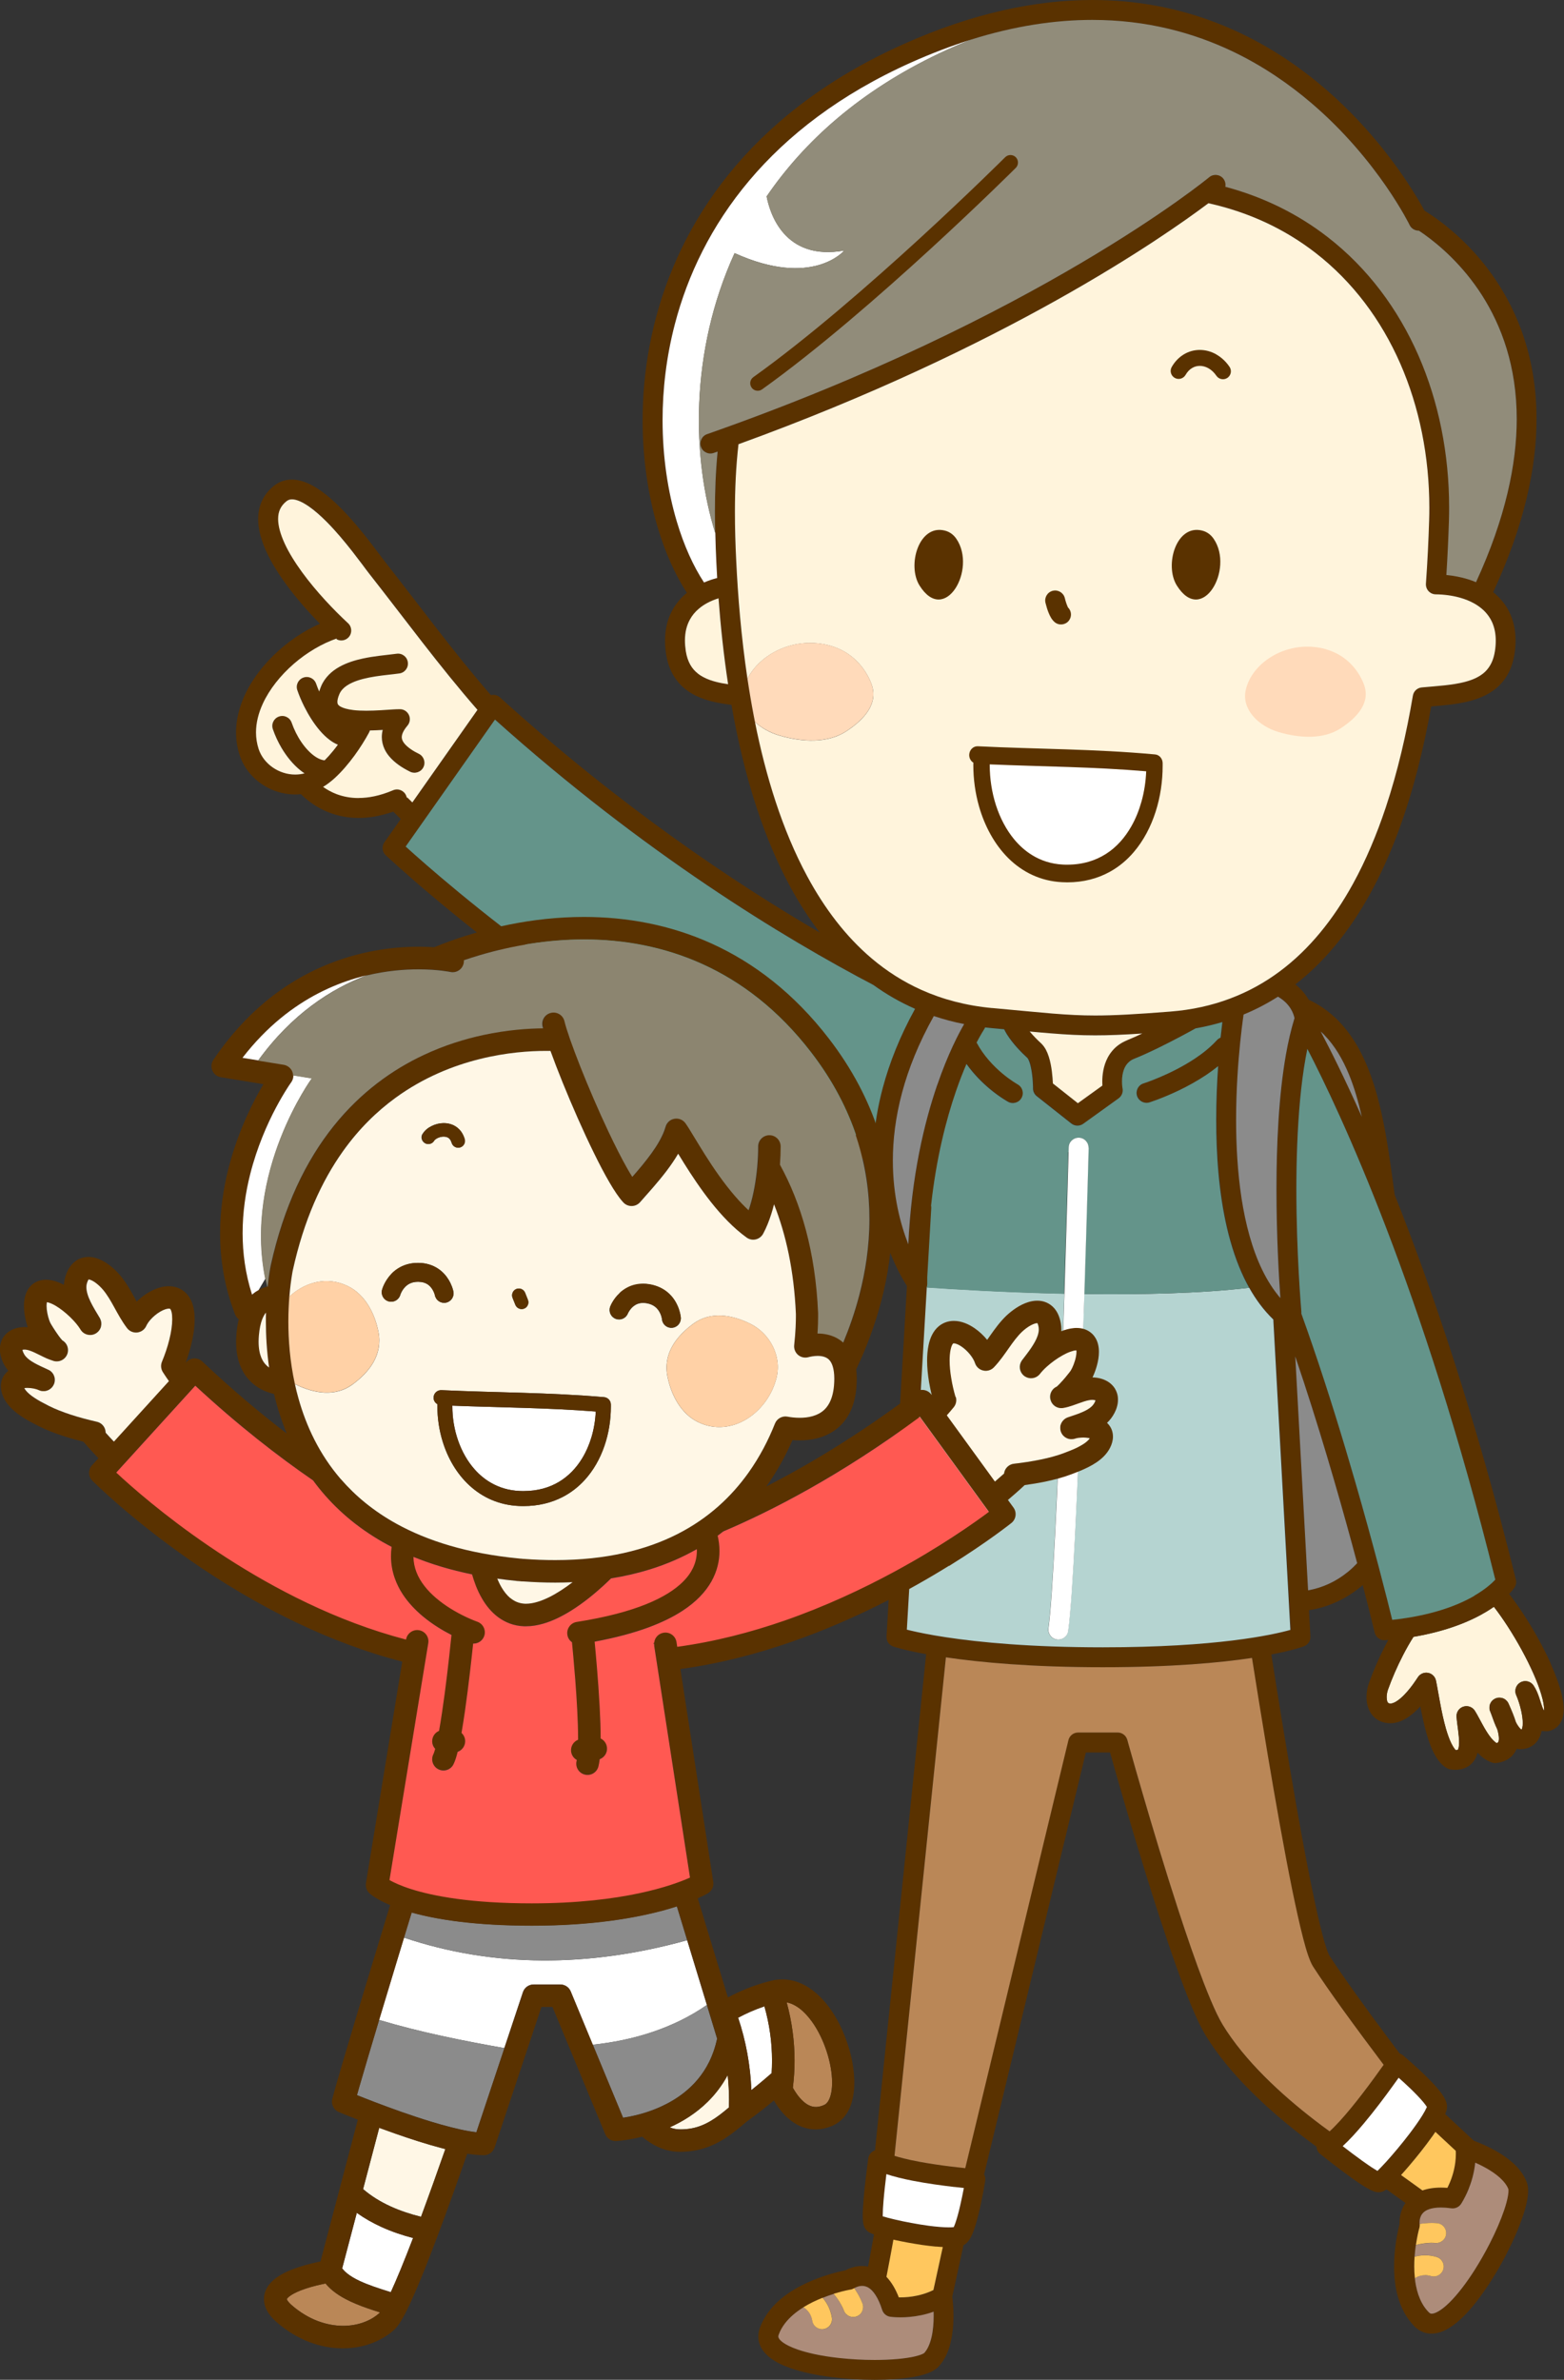 <?xml version="1.0" encoding="UTF-8"?><svg id="_レイヤー_2" xmlns="http://www.w3.org/2000/svg" viewBox="0 0 311.94 474.48"><rect x="0" y="0" width="311.94" height="474.48" fill="#333333" stroke="none"/><defs><style>.cls-1{fill:#ff5952;}.cls-1,.cls-2,.cls-3,.cls-4,.cls-5,.cls-6,.cls-7,.cls-8,.cls-9,.cls-10,.cls-11,.cls-12,.cls-13,.cls-14,.cls-15,.cls-16{stroke-width:0px;}.cls-2{fill:#fff7e6;}.cls-3{fill:#fff4dc;}.cls-4{fill:none;}.cls-5{fill:#ad8c7a;}.cls-6{fill:#5a3200;}.cls-7{fill:#fff;}.cls-8{fill:#ba8757;}.cls-9{fill:#918c7a;}.cls-10{fill:#ffdaba;}.cls-11{fill:#8c8570;}.cls-12{fill:#64948a;}.cls-13{fill:#8b8b8b;}.cls-14{fill:#ffd1a6;}.cls-15{fill:#ffc75e;}.cls-16{fill:#b5d4d1;}</style></defs><g id="_レイヤー_4"><path class="cls-3" d="m303.4,344.82s.02.01.03.02c.03,0,.04,0,.05-.01,0-.01.02-.03.04-.06.03-.07.08-.18.11-.35.05-.22.08-.52.08-.87,0-.66-.11-1.49-.28-2.3-.17-.81-.4-1.61-.63-2.25-.15-.43-.29-.79-.4-1.02-.42-.94-.05-2.05.85-2.55.9-.5,2.04-.22,2.61.63.55.83.86,1.66,1.12,2.41.25.75.44,1.42.63,1.91.12.33.25.56.34.69,0,0,.01.01.02.02,0-.07,0-.15,0-.24,0-.33-.04-.75-.13-1.25-.09-.5-.23-1.07-.41-1.68-.36-1.24-.9-2.67-1.57-4.19-1.34-3.04-3.19-6.43-5.17-9.48-.9-1.39-1.83-2.71-2.74-3.89-.47.33-.98.66-1.54,1-3.15,1.89-7.82,3.86-14.5,4.99-.71,1.12-1.42,2.36-2.08,3.64-1.19,2.3-2.24,4.74-3,6.86-.17.46-.28,1.04-.27,1.54,0,.29.04.55.09.74.05.19.12.3.17.35.03.04.05.06.09.08.05.03.13.07.34.09.03,0,.05,0,.08,0,.1,0,.21-.01.35-.05.14-.04.31-.1.49-.19.37-.18.8-.49,1.24-.87.88-.76,1.75-1.82,2.4-2.71.43-.6.77-1.11.98-1.43.44-.67,1.23-1.01,2.02-.87.79.15,1.41.75,1.58,1.53.12.56.24,1.22.37,1.96.13.74.28,1.56.44,2.41.32,1.71.71,3.58,1.18,5.24.32,1.1.68,2.11,1.06,2.89.22.45.44.81.64,1.08.09.13.18.22.26.3.22,0,.33-.04.37-.05.04-.02.02,0,.04-.02,0,0,.03-.03.06-.09.04-.08.09-.21.12-.4.05-.25.08-.6.08-1,0-.7-.09-1.56-.2-2.44-.11-.88-.25-1.78-.31-2.64-.07-.91.5-1.75,1.36-2.03.87-.28,1.82.06,2.3.84.27.43.52.88.77,1.35.25.47.51.95.77,1.42.52.95,1.08,1.87,1.64,2.57.37.46.74.82,1.06,1.03.03.02.07.04.1.06.08-.03.14-.06.18-.08.1-.06.11-.08.14-.13.02-.03.05-.08.07-.17.03-.11.06-.29.06-.53,0-.25-.03-.55-.09-.89-.05-.3-.14-.62-.23-.94-.23-.48-.42-.95-.6-1.39-.24-.62-.44-1.18-.59-1.61-.09-.24-.16-.43-.21-.54,0,0,0,0,0,0,0,0,0,0,0,0,0-.02-.02-.05-.03-.07-.01-.04-.03-.08-.04-.11-.01-.03-.02-.06-.03-.09,0-.03-.02-.06-.03-.1,0-.04-.01-.07-.02-.11,0-.03-.01-.06-.01-.09,0-.04,0-.08,0-.12,0-.02,0-.05,0-.07,0-.05,0-.09,0-.14,0-.02,0-.03,0-.05,0-.06.01-.12.02-.18,0,0,0,0,0-.01.07-.38.25-.74.52-1.03,0,0,.02-.02.03-.02.04-.04.07-.07.11-.11.01-.01.03-.02.05-.04.03-.03.07-.06.11-.08.02-.02.05-.03.08-.05.03-.02.06-.04.09-.06.06-.03.12-.06.18-.09.06-.03.12-.05.19-.07.02,0,.05-.01.07-.02.04-.01.08-.02.12-.03.03,0,.06-.01.1-.02.03,0,.06-.01.09-.01.04,0,.08,0,.13,0,.02,0,.04,0,.07,0,.06,0,.12,0,.18,0,0,0,0,0,.01,0,.33.03.64.13.92.31,0,0,0,0,0,0,.05.03.1.07.15.11.01,0,.02.02.03.03.04.03.08.06.11.1.02.02.03.03.04.05.03.03.06.06.09.09.02.02.03.04.05.06.02.03.05.06.07.09.02.03.03.05.05.08.02.03.04.06.05.09.02.03.03.07.05.1.01.02.02.05.04.07,0,0,0,0,0,0,0,0,0,0,0,0,.1.23.23.52.38.87.15.34.32.73.48,1.15.2.51.41,1.06.59,1.65.13.27.27.51.41.72.25.39.5.65.65.76Z"/><path class="cls-6" d="m309.29,331.66c-1.49-3.3-3.46-6.83-5.56-10.02-.9-1.36-1.81-2.65-2.73-3.84.68-.71,1.01-1.19,1.07-1.29.3-.46.4-1.02.27-1.56-8.06-32.69-16.83-58.26-24.18-76.76-.28-2.1-.57-4.24-.88-6.39-.55-3.82-1.19-7.66-2.09-11.35-.67-2.76-1.49-5.43-2.53-7.93-.78-1.88-1.69-3.66-2.77-5.3-1.61-2.47-3.61-4.64-6.09-6.32-.87-.59-1.81-1.12-2.8-1.59-.57-1-1.42-2.07-2.64-3.04,3.31-2.56,6.25-5.56,8.87-8.89,5.09-6.46,8.97-14.15,11.95-22.37,2.81-7.75,4.82-15.99,6.27-24.16,1.24-.11,2.53-.21,3.83-.37,1.37-.17,2.75-.4,4.09-.77,1.01-.28,1.99-.63,2.93-1.11.71-.36,1.38-.78,2.01-1.29.95-.76,1.78-1.73,2.42-2.88.64-1.15,1.09-2.49,1.33-4,.15-.94.22-1.85.22-2.73,0-2.22-.48-4.22-1.38-5.93-.67-1.28-1.57-2.38-2.61-3.3-.15-.14-.31-.27-.48-.39,6.23-13.42,8.65-24.88,8.65-34.56,0-7.63-1.5-14.14-3.77-19.58-1.7-4.08-3.83-7.56-6.06-10.48-3.34-4.38-6.92-7.5-9.67-9.53-1.11-.82-2.08-1.46-2.86-1.94-.63-1.17-1.76-3.15-3.42-5.65-4.01-6.04-11.06-15.09-21.45-22.67-5.2-3.79-11.23-7.21-18.13-9.68C234.23,1.52,226.48,0,217.87,0c-11.17,0-23.77,2.56-37.78,8.85-9.79,4.39-17.94,9.64-24.66,15.47-10.08,8.74-16.91,18.76-21.2,29.02-4.29,10.26-6.06,20.75-6.06,30.46,0,7.75,1.12,15.01,2.99,21.3,1.51,5.07,3.51,9.52,5.84,13.1-.17.14-.33.27-.49.42-1.18,1.07-2.16,2.38-2.84,3.92-.67,1.54-1.03,3.28-1.03,5.19,0,.87.07,1.78.22,2.73.19,1.21.52,2.31.98,3.3.4.86.9,1.63,1.47,2.3,1.01,1.18,2.24,2.05,3.55,2.68.98.47,2.01.82,3.06,1.09,1.31.33,2.64.54,3.97.7,1.21,6.92,2.86,14,5.13,20.82,1.81,5.45,4.01,10.73,6.7,15.65,1.73,3.16,3.66,6.17,5.82,8.96-17.31-10.08-40-25.33-63.82-46.91-.42-.38-.99-.56-1.55-.5-.09,0-.17.03-.26.05-7.37-8.48-14.08-17.64-21.12-26.6-.27-.35-.67-.87-1.15-1.51-.84-1.11-1.93-2.57-3.19-4.13-1.89-2.34-4.14-4.91-6.51-6.97-1.19-1.03-2.41-1.93-3.68-2.61-.64-.34-1.29-.62-1.96-.83-.67-.2-1.37-.33-2.09-.33-.62,0-1.25.09-1.86.3-.61.21-1.2.53-1.72.95h0c-1.07.85-1.88,1.89-2.4,3.03-.52,1.14-.74,2.37-.74,3.6,0,1.09.17,2.18.46,3.27.51,1.9,1.38,3.81,2.46,5.69,1.63,2.82,3.74,5.61,5.93,8.14,1.16,1.34,2.33,2.6,3.47,3.76-1.6.7-3.17,1.57-4.69,2.59-3.25,2.2-6.22,5.05-8.41,8.3-1.1,1.63-2,3.36-2.63,5.17-.63,1.81-1,3.69-1,5.61,0,1.51.23,3.03.72,4.53.39,1.2.98,2.29,1.72,3.25,1.11,1.44,2.54,2.58,4.14,3.37,1.6.79,3.39,1.22,5.21,1.22.38,0,.76-.02,1.14-.06.46.45,1.02.95,1.68,1.45,1.08.82,2.44,1.64,4.09,2.26,1.64.62,3.58,1.03,5.76,1.03,2.08,0,4.39-.38,6.89-1.26.43.43.94.93,1.5,1.48l-3.26,4.63c-.57.81-.46,1.91.26,2.58.05.04,14.12,13.32,35.41,28.23,10.65,7.46,23.1,15.32,36.51,22.14,8.13,4.13,16.61,7.88,25.27,10.92.06,7.75,1.82,14.02,3.59,18.37,1.25,3.07,2.51,5.19,3.18,6.24l-4.07,69.88c-.05.9.5,1.71,1.35,2,.09.03,2.17.71,6.55,1.52l-10.2,98.92c-.07.02-.14.05-.21.08-.61.28-1.03.86-1.13,1.52,0,.01-.28,1.97-.55,4.36-.14,1.2-.28,2.51-.38,3.74-.1,1.24-.18,2.4-.18,3.35,0,.46.01.86.07,1.26.03.2.06.41.14.66.04.13.09.26.17.43.09.16.2.36.41.57h0c.18.18.31.27.43.34.12.07.22.13.31.17.19.09.37.17.56.24.05.02.11.04.16.06-.3,1.66-.66,3.57-1.01,5.47-.06.31-.12.62-.18.93-.41-.08-.8-.11-1.18-.11-1.1,0-2,.27-2.65.53-.29.12-.53.24-.71.34-.38.07-1.03.21-1.87.43-2,.53-5.04,1.49-7.99,3.19-1.47.85-2.92,1.89-4.18,3.18-1.26,1.29-2.34,2.84-3,4.67-.2.55-.31,1.13-.31,1.71,0,.5.08.99.24,1.45.14.43.35.83.59,1.2.46.68,1.04,1.24,1.69,1.72,1.15.84,2.52,1.47,4.07,2,2.33.79,5.06,1.35,7.92,1.72,2.86.37,5.85.55,8.66.55,2.8,0,5.42-.18,7.58-.54,1.08-.18,2.05-.41,2.91-.72.43-.15.83-.33,1.22-.55.38-.22.75-.48,1.09-.84.67-.72,1.18-1.54,1.57-2.38.59-1.27.92-2.62,1.12-3.94.2-1.32.26-2.6.27-3.74,0-1.84-.17-3.31-.24-3.89l2.24-10.25c.1-.05.2-.11.28-.16.19-.13.34-.26.46-.39.24-.25.41-.49.56-.74.27-.46.48-.93.68-1.46.34-.92.65-1.97.93-3.08.42-1.65.77-3.39,1.02-4.73.25-1.34.4-2.27.4-2.28.07-.44-.01-.88-.22-1.26l20.29-84.13h4.83c.99,3.54,3.69,13.05,6.88,23.39,2.02,6.53,4.23,13.39,6.34,19.29,1.05,2.95,2.08,5.65,3.05,7.97.49,1.16.96,2.22,1.41,3.17.46.95.9,1.78,1.33,2.5,2.43,4,5.6,7.74,8.98,11.13,4.41,4.42,9.19,8.24,13.19,11.15.02.57.29,1.1.74,1.46.01,0,2.26,1.81,4.72,3.64,1.23.91,2.51,1.83,3.62,2.54.56.36,1.07.67,1.55.91.24.12.48.23.74.33.13.05.27.09.43.13.16.04.35.07.6.07.19,0,.42-.02.7-.11h0c.14-.05.24-.09.33-.14.17-.09.29-.16.4-.24.04-.03.08-.06.12-.09l3.79,2.72c-.1.15-.2.3-.29.45-.39.69-.61,1.37-.74,1.96-.13.6-.16,1.12-.16,1.52,0,.12,0,.23,0,.33-.11.43-.3,1.23-.5,2.27-.29,1.59-.58,3.75-.58,6.13,0,1.96.2,4.08.79,6.14.3,1.03.7,2.06,1.23,3.03.53.98,1.2,1.91,2.02,2.75.45.47.99.85,1.58,1.1.59.26,1.23.38,1.84.37.66,0,1.3-.13,1.9-.34,1.12-.4,2.14-1.06,3.15-1.88.87-.72,1.73-1.57,2.57-2.53,1.47-1.67,2.91-3.65,4.26-5.77,2.02-3.17,3.83-6.65,5.16-9.8.66-1.58,1.21-3.08,1.6-4.44.19-.68.35-1.33.46-1.95.11-.62.17-1.2.17-1.77,0-.29-.02-.59-.06-.88-.04-.3-.12-.6-.24-.91-.32-.81-.76-1.54-1.27-2.2-.89-1.15-1.99-2.08-3.12-2.87-1.7-1.18-3.49-2.04-4.87-2.62-.49-.2-.92-.37-1.28-.51l-5.7-5.31c.1-.25.19-.5.27-.76.07-.25.09-.48.09-.7,0-.46-.1-.81-.22-1.12-.11-.29-.24-.54-.38-.78-.27-.46-.58-.89-.94-1.33-.62-.77-1.37-1.58-2.16-2.37-1.18-1.19-2.45-2.34-3.42-3.21-.97-.86-1.66-1.44-1.67-1.45-.19-.16-.41-.28-.65-.36-.73-.97-1.49-1.98-2.27-3.03-2.09-2.79-4.31-5.8-6.36-8.67-2.05-2.86-3.95-5.59-5.37-7.79-.03-.04-.12-.21-.22-.46-.21-.48-.48-1.26-.77-2.25-.54-1.86-1.17-4.46-1.84-7.56-1.18-5.42-2.49-12.38-3.79-19.74-1.8-10.19-3.58-21.17-4.98-30.05,4.45-.85,6.42-1.6,6.54-1.65.8-.31,1.31-1.1,1.26-1.96l-.29-5.22c3.72-.56,7.24-2.16,10.24-4.6.16-.13.32-.27.48-.41.46,1.76.85,3.31,1.19,4.63.39,1.54.69,2.76.89,3.59.1.41.18.73.23.94.03.11.05.19.06.24.01.05.02.08.02.08.23.95,1.12,1.6,2.1,1.52.21-.02.41-.04.61-.06-.21.39-.42.78-.62,1.17-1.27,2.47-2.38,5.04-3.21,7.34-.32.89-.51,1.86-.51,2.88,0,.53.05,1.08.19,1.62.1.41.25.82.46,1.23.32.6.8,1.18,1.44,1.6.64.43,1.4.68,2.2.75.15.01.3.02.45.02.65,0,1.26-.13,1.81-.32.98-.35,1.81-.89,2.56-1.5.59-.48,1.13-1.01,1.62-1.55.06.32.12.64.19.97.21,1.05.44,2.15.72,3.23.41,1.63.9,3.23,1.56,4.63.33.7.7,1.36,1.15,1.96.45.6.99,1.14,1.7,1.55.22.12.47.21.72.24.32.04.64.07.95.07.39,0,.77-.04,1.15-.12.65-.14,1.28-.43,1.79-.84.38-.31.69-.68.92-1.07.28-.46.45-.93.57-1.39.25.28.53.54.82.79.59.5,1.28.93,2.09,1.2.29.09.58.12.88.08.68-.09,1.32-.27,1.9-.56.43-.22.83-.51,1.17-.85.42-.42.72-.91.93-1.42.11.03.26.05.37.06.12,0,.25.01.37.01.36,0,.72-.04,1.07-.12.61-.14,1.2-.43,1.67-.82.35-.3.64-.64.86-1,.33-.54.52-1.11.63-1.66,0-.02,0-.03,0-.05.28.05.56.07.84.07.13,0,.26,0,.39-.01.12,0,.24-.03.35-.06.48-.12.95-.34,1.35-.66.3-.24.55-.52.75-.82.3-.45.48-.93.59-1.41.11-.47.15-.95.15-1.43,0-.96-.16-1.96-.42-3.03-.46-1.87-1.24-3.96-2.23-6.16Zm-6.54,12.4c-.14-.21-.28-.46-.41-.72-.18-.58-.39-1.14-.59-1.65-.17-.42-.34-.81-.48-1.15-.15-.34-.28-.64-.38-.87,0,0,0,0,0,0,0,0,0,0,0,0-.01-.02-.02-.05-.04-.07-.02-.03-.03-.07-.05-.1-.02-.03-.04-.06-.05-.09-.02-.03-.03-.05-.05-.08-.02-.03-.05-.06-.07-.09-.02-.02-.03-.04-.05-.06-.03-.03-.06-.06-.09-.09-.01-.02-.03-.03-.04-.05-.04-.03-.07-.07-.11-.1-.01,0-.02-.02-.03-.03-.05-.04-.1-.08-.15-.11,0,0,0,0,0,0-.27-.18-.59-.29-.92-.31,0,0,0,0-.01,0-.06,0-.12,0-.18,0-.02,0-.04,0-.07,0-.04,0-.08,0-.13,0-.03,0-.06,0-.09.01-.03,0-.06,0-.1.02-.04,0-.08.02-.12.03-.02,0-.05.01-.07.02-.06.02-.13.04-.19.07-.06.03-.12.06-.18.09-.03.02-.06.04-.09.06-.03.02-.05.03-.08.05-.04.03-.07.05-.11.08-.02.01-.03.02-.05.04-.04.03-.08.07-.11.11,0,0-.02.02-.03.02-.27.28-.46.64-.52,1.03,0,0,0,0,0,.01-.01.06-.02.12-.02.18,0,.02,0,.03,0,.05,0,.05,0,.09,0,.14,0,.02,0,.05,0,.07,0,.04,0,.08,0,.12,0,.03,0,.06.01.09,0,.04.01.07.02.11,0,.03.02.06.03.1,0,.03.02.06.03.09.01.04.03.08.04.11,0,.02.02.05.03.07,0,0,0,0,0,0,0,0,0,0,0,0,.05.1.12.3.21.54.15.42.35.99.59,1.61.17.44.37.91.6,1.39.1.33.18.65.23.94.06.34.09.64.09.89,0,.23-.03.41-.06.53-.02.09-.05.14-.07.17-.03.05-.05.07-.14.13-.04.02-.1.05-.18.08-.03-.02-.07-.04-.1-.06-.32-.21-.69-.57-1.06-1.03-.56-.69-1.12-1.62-1.64-2.57-.26-.47-.52-.96-.77-1.42-.25-.47-.5-.92-.77-1.35-.48-.77-1.43-1.12-2.3-.84-.87.28-1.43,1.12-1.36,2.03.06.86.2,1.75.31,2.64.11.88.2,1.74.2,2.44,0,.4-.03.75-.08,1-.04.19-.09.33-.12.4-.03.06-.05.08-.06.09-.01.01,0,0-.04.02-.04.02-.15.05-.37.05-.08-.08-.16-.17-.26-.3-.2-.27-.42-.63-.64-1.08-.38-.78-.74-1.79-1.06-2.89-.48-1.66-.87-3.53-1.18-5.24-.16-.86-.3-1.67-.44-2.41-.13-.74-.25-1.4-.37-1.96-.17-.78-.79-1.39-1.58-1.53-.79-.15-1.58.2-2.02.87-.21.32-.55.84-.98,1.43-.65.89-1.52,1.95-2.4,2.71-.44.38-.87.68-1.24.87-.18.09-.35.16-.49.19-.14.04-.26.05-.35.05-.03,0-.06,0-.08,0-.21-.02-.29-.06-.34-.09-.04-.02-.06-.04-.09-.08-.05-.05-.11-.16-.17-.35-.05-.19-.09-.45-.09-.74,0-.5.11-1.09.27-1.54.76-2.12,1.81-4.56,3-6.86.66-1.28,1.36-2.52,2.08-3.64,6.67-1.14,11.35-3.1,14.5-4.99.56-.34,1.07-.67,1.54-1,.91,1.18,1.84,2.5,2.74,3.89,1.97,3.05,3.83,6.44,5.17,9.48.67,1.52,1.21,2.95,1.57,4.19.18.62.32,1.19.41,1.68.09.5.13.93.13,1.25,0,.09,0,.17,0,.24,0,0-.01-.01-.02-.02-.09-.13-.21-.36-.34-.69-.19-.49-.38-1.16-.63-1.91-.25-.75-.57-1.59-1.12-2.41-.57-.86-1.71-1.13-2.61-.63-.9.5-1.27,1.61-.85,2.55.1.23.25.59.4,1.02.22.64.45,1.44.63,2.25.17.81.28,1.63.28,2.3,0,.35-.03.65-.08.87-.03.17-.08.28-.11.35-.02.03-.03.05-.04.06-.01,0-.03,0-.05.01,0,0-.02-.01-.03-.02-.15-.11-.41-.37-.65-.76Zm-25.07-21.12c-.98-3.97-3.64-14.6-7.43-27.69-2.41-8.34-5.27-17.68-8.44-26.94-.74-2.15-1.49-4.3-2.26-6.44.02-.14.02-.29.01-.44v-.03c-.06-.63-1-11.49-1-24.32,0-5.79.19-11.99.74-17.81.27-2.91.63-5.72,1.1-8.34.11-.62.23-1.24.35-1.84,6.47,12.47,23.07,47.71,37.49,105.83-.65.7-1.95,1.91-4.19,3.2-3.22,1.87-8.4,3.92-16.37,4.79Zm-8.82-9.55c-2.37,1.93-5.09,3.19-7.95,3.69l-2.56-46.63c4.59,13.5,8.53,27.13,11.34,37.46.36,1.31.69,2.57,1.01,3.76-.58.62-1.2,1.19-1.84,1.72Zm-11.17,63.21c.78,3.85,1.53,7.21,2.21,9.83.34,1.31.67,2.44.98,3.37.16.47.31.88.48,1.26.16.38.33.72.54,1.05,1.58,2.45,3.66,5.42,5.9,8.53,2.7,3.74,5.62,7.67,8.16,11.03-.97,1.38-2.55,3.58-4.33,5.88-1.43,1.85-2.98,3.76-4.43,5.35-.71.78-1.4,1.48-2.02,2.04-1-.72-2.04-1.51-3.13-2.34-3.19-2.46-6.65-5.39-9.86-8.61-3.21-3.22-6.17-6.74-8.36-10.35-.34-.56-.73-1.3-1.15-2.16-.78-1.63-1.66-3.72-2.59-6.12-1.62-4.2-3.39-9.35-5.13-14.69-2.61-8.01-5.14-16.46-7.02-22.91-.94-3.22-1.72-5.95-2.26-7.86-.27-.96-.48-1.71-.63-2.23-.07-.26-.13-.46-.16-.59-.04-.13-.06-.2-.06-.2-.24-.86-1.02-1.46-1.91-1.46h-7.9c-.92,0-1.71.63-1.93,1.52l-20.58,85.34c-1.57-.16-3.82-.42-6.18-.78-2.07-.31-4.23-.7-6.07-1.16-.67-.17-1.3-.34-1.86-.52l10.25-99.39c6.77,1,17.02,1.97,31.32,1.97,13.72,0,23.35-.89,29.73-1.85.91,5.78,1.98,12.44,3.12,19.2,1.59,9.48,3.3,19.15,4.87,26.85Zm29.24,84.23c-.32.19-.6.31-.83.39-.23.08-.41.1-.53.1-.13,0-.2-.02-.28-.05-.08-.04-.18-.09-.32-.23-.54-.55-.99-1.18-1.37-1.87-.56-1.03-.95-2.21-1.19-3.46-.1-.49-.16-.98-.22-1.48-.08-.78-.13-1.57-.13-2.34,0-.66.03-1.32.07-1.94.06-.83.15-1.62.25-2.32.06-.41.13-.8.19-1.15.13-.71.26-1.28.35-1.68.05-.2.09-.35.11-.44.01-.05.02-.09.03-.11v-.02s0,0,0,0h0c.08-.26.09-.52.06-.79,0,0,0-.02,0-.03h0s-.01-.1-.01-.25c0-.21.02-.53.11-.86.06-.24.16-.49.3-.71.1-.17.23-.33.4-.48.25-.23.59-.46,1.14-.64.54-.19,1.3-.32,2.33-.32.6,0,1.29.05,2.07.16.75.1,1.49-.22,1.91-.85.06-.09.77-1.14,1.49-2.9.57-1.39,1.14-3.22,1.35-5.35.65.29,1.37.63,2.09,1.03,1.02.57,2.03,1.25,2.84,1.98.4.37.76.75,1.04,1.13.28.38.49.75.64,1.11,0,.03.03.15.03.36,0,.24-.03.58-.1.99-.13.77-.39,1.76-.77,2.88-.66,1.96-1.67,4.3-2.89,6.68-.91,1.78-1.94,3.59-3.02,5.29-1.62,2.55-3.37,4.85-4.98,6.43-.8.79-1.56,1.39-2.19,1.76Zm-3.77-17.44h0s0,0,0,0h0Zm7.19-14.56c0,.21.02.41.02.62,0,2.2-.57,4.18-1.15,5.59-.19.45-.37.85-.54,1.17-.44-.03-.86-.05-1.27-.05-1.42,0-2.65.2-3.7.57l-4.27-3.07c.52-.57,1.07-1.19,1.63-1.86,1.53-1.8,3.18-3.86,4.55-5.79.23-.33.45-.65.66-.96l4.06,3.78Zm-18.73,1.93c-1.33-.96-2.72-2.01-3.8-2.85.01-.01.03-.03.04-.04,1.33-1.22,2.74-2.77,4.13-4.43,2.09-2.49,4.15-5.23,5.69-7.36.49-.68.93-1.29,1.3-1.81.7.62,1.55,1.4,2.39,2.2.96.93,1.91,1.9,2.56,2.7.3.37.54.69.68.92-.01.03-.03.06-.04.1-.18.41-.48.96-.86,1.58-.67,1.08-1.58,2.37-2.58,3.68-1.5,1.97-3.2,3.99-4.58,5.52-.69.76-1.31,1.41-1.76,1.84-.01.01-.03.03-.04.04-.18-.1-.38-.22-.6-.36-.71-.45-1.61-1.06-2.53-1.72Zm-87.27,38.37h0s-.15.11-.32.19c-.31.15-.81.32-1.43.47-.94.23-2.16.42-3.55.54-1.39.13-2.95.19-4.58.19-2.29,0-4.73-.13-7.08-.39-1.76-.19-3.48-.46-5.04-.8-1.17-.25-2.26-.55-3.21-.88-.71-.24-1.35-.51-1.89-.78-.4-.2-.75-.41-1.03-.61-.42-.3-.68-.58-.81-.78-.07-.1-.1-.18-.12-.25-.02-.07-.03-.12-.03-.19,0-.08.01-.19.07-.36.29-.81.71-1.55,1.24-2.24.92-1.21,2.19-2.27,3.6-3.16.03-.02.06-.04.09-.05,1.24-.77,2.58-1.4,3.84-1.9.78-.31,1.52-.56,2.2-.78.08-.03.17-.05.25-.08.93-.28,1.73-.48,2.28-.6.28-.06.49-.11.64-.13.07-.01.13-.02.16-.03h.04s0,0,0,0h0c.27-.04.51-.14.74-.29,0,0,.02,0,.02-.01h0s0,0,0,0h0s.21-.13.5-.24c.3-.11.68-.21,1.07-.21.26,0,.52.04.79.14.21.08.43.19.67.36.36.26.78.68,1.22,1.37.44.69.89,1.64,1.3,2.92.23.72.85,1.24,1.59,1.36.08.01.85.12,2.06.12,1.08,0,2.52-.09,4.14-.43.79-.17,1.62-.4,2.47-.7,0,.28.01.57.01.87,0,1.32-.1,2.83-.42,4.18-.15.67-.36,1.3-.61,1.84-.25.54-.54.99-.86,1.34Zm1.83-12.51c-1.1.54-2.21.89-3.25,1.11-1.29.27-2.45.35-3.32.35-.11,0-.22,0-.33,0-.33-.83-.68-1.56-1.06-2.21-.43-.73-.89-1.35-1.39-1.87,0,0-.01-.01-.02-.02.4-2.1.82-4.34,1.2-6.36.07-.36.13-.71.19-1.05.07.02.14.03.21.05,1.69.37,3.63.74,5.53,1.01.95.14,1.89.25,2.78.33.46.04.9.07,1.33.1l-1.87,8.58Zm5.32-16.78c-.15.66-.32,1.31-.48,1.91-.13.45-.25.87-.38,1.25-.09.28-.19.53-.27.74-.05.12-.1.23-.14.33-.02,0-.04,0-.06,0-.25.02-.56.04-.92.04-1.07,0-2.5-.12-4.02-.32-2.28-.3-4.78-.78-6.72-1.24-.97-.23-1.81-.45-2.4-.63-.01,0-.03,0-.04-.01,0-.04,0-.08,0-.12,0-.75.06-1.84.16-3.01.15-1.77.38-3.75.57-5.28,0,0,0,0,0-.01,1.53.52,3.32.94,5.17,1.31,2.92.57,6.02.99,8.39,1.26.7.08,1.33.15,1.88.21-.19,1.03-.45,2.31-.75,3.58Zm28.49-111.39c-14.45,0-24.64-1-31.19-1.99-3.27-.5-5.64-.99-7.17-1.35-.27-.06-.51-.12-.73-.18l3.98-68.25h0c.08-.22.13-.46.13-.71,0-.47,0-.93,0-1.4l.8-13.72c.01-.18,0-.35-.04-.52,1.04-9.48,3-17.08,4.95-22.75.72-2.09,1.44-3.92,2.11-5.48,1.5,2.12,3.2,3.77,4.67,5,1.99,1.65,3.55,2.51,3.63,2.55.96.52,2.17.17,2.69-.79.52-.96.17-2.16-.79-2.69h0,0s-1.39-.78-3.07-2.19c-1.7-1.42-3.72-3.52-5.11-6.15.42-.81.78-1.43,1.03-1.86.15-.25.26-.44.34-.56.04-.06.07-.1.08-.13l.02-.03h0s0,0,0,0c.09-.14.16-.28.22-.43.34.04.68.08,1.03.11.97.09,1.89.17,2.77.26.16.35.35.68.55,1,.6.97,1.32,1.87,2.05,2.67.73.81,1.45,1.51,2.04,2.05h0s.1.12.2.31c.17.33.35.89.49,1.52.21.94.32,2.03.38,2.86.03.42.04.77.05,1.01,0,.12,0,.22,0,.28,0,.03,0,.05,0,.07h0v.02h0s0,0,0,0c0,.61.28,1.18.75,1.55l6.88,5.44c.7.55,1.67.57,2.39.06l7.05-5.07c.63-.45.94-1.22.79-1.99h0s0-.03-.02-.1c-.03-.2-.09-.67-.09-1.25,0-.41.03-.87.1-1.33.11-.69.34-1.37.7-1.91.18-.27.39-.51.65-.73.26-.22.57-.41.98-.58,1.56-.63,3.24-1.41,4.89-2.21,2.8-1.37,5.53-2.84,7.36-3.85,1.84-.32,3.62-.74,5.34-1.26-.11.88-.24,1.92-.36,3.11-.28.11-.53.28-.74.51-1.22,1.34-2.75,2.57-4.36,3.65-2.42,1.61-5.02,2.87-6.99,3.71-.99.42-1.82.74-2.4.95-.29.11-.52.18-.67.23-.08.03-.13.04-.17.06h-.04s0,.02,0,.02h0c-1.04.33-1.62,1.44-1.29,2.49.33,1.04,1.44,1.62,2.49,1.29.06-.02,2.65-.84,5.97-2.44,1.66-.8,3.51-1.8,5.31-3.01.82-.54,1.62-1.13,2.41-1.77-.23,3.19-.39,6.84-.39,10.72,0,6.91.52,14.53,2.16,21.58.83,3.53,1.94,6.92,3.43,10,.31.64.64,1.26.98,1.88,1.31,2.34,2.88,4.47,4.77,6.29.02.02.04.03.05.05l3.4,61.88c-3.6,1.01-14.72,3.47-37.4,3.47Zm-41.89-97.04c0-4.09.51-8.62,1.84-13.56,1.27-4.74,3.29-9.84,6.33-15.26,1.93.65,3.95,1.19,6.05,1.6-1.07,1.84-3.22,5.9-5.35,12.1-2.58,7.51-5.15,18.16-5.78,31.81-1.57-4.02-3.08-9.69-3.08-16.69Zm-111.31-76.28c1.45-1.31,2.78-2.9,3.95-4.5,1.16-1.6,2.15-3.19,2.87-4.53.09-.16.15-.32.2-.47.89-.02,1.76-.06,2.56-.11-.12.47-.18.95-.18,1.42,0,.84.2,1.65.53,2.37.25.54.57,1.03.94,1.47.55.66,1.2,1.23,1.9,1.73.7.5,1.47.94,2.27,1.34.98.49,2.17.08,2.66-.9s.08-2.17-.9-2.66c-.58-.29-1.1-.59-1.56-.89-.68-.46-1.18-.94-1.47-1.35-.15-.21-.24-.4-.3-.57-.06-.18-.09-.34-.09-.52,0-.24.05-.53.22-.91.17-.38.45-.85.92-1.39.5-.59.61-1.41.29-2.11-.32-.7-1.01-1.15-1.78-1.16-.03,0-.07,0-.1,0-.41,0-.85.02-1.35.05-.74.04-1.58.1-2.48.16-.9.05-1.85.09-2.78.09-.91,0-1.8-.04-2.61-.13-.6-.07-1.15-.17-1.6-.31-.34-.1-.63-.21-.85-.33-.17-.09-.29-.17-.39-.25-.14-.12-.2-.21-.25-.3-.04-.1-.08-.21-.08-.45,0-.31.09-.82.4-1.55.15-.35.35-.66.62-.95.46-.51,1.13-.97,1.99-1.35,1.28-.58,2.94-.96,4.61-1.22.83-.13,1.67-.23,2.47-.32.8-.09,1.56-.17,2.26-.27,1.09-.15,1.85-1.15,1.7-2.23-.15-1.09-1.15-1.85-2.23-1.7-.94.13-2.17.25-3.52.42-1.01.13-2.08.29-3.16.52-1.62.35-3.27.85-4.77,1.69-.75.42-1.46.93-2.08,1.57-.62.63-1.16,1.4-1.53,2.27-.16.36-.29.72-.39,1.07-.24-.54-.44-1.07-.61-1.56-.36-1.04-1.49-1.59-2.52-1.23-1.04.36-1.59,1.49-1.23,2.52.36,1.03.82,2.14,1.38,3.26.84,1.67,1.88,3.36,3.1,4.78.61.71,1.27,1.36,2,1.9.5.37,1.03.69,1.61.93-.31.42-.63.84-.96,1.24-.55.67-1.11,1.31-1.68,1.87-.17-.01-.36-.05-.56-.1-.46-.13-1.01-.4-1.57-.82-.85-.62-1.74-1.57-2.52-2.72-.78-1.14-1.46-2.48-1.93-3.86-.36-1.04-1.49-1.59-2.52-1.23-1.04.36-1.59,1.49-1.23,2.52h0c.45,1.31,1.04,2.58,1.73,3.74,1.04,1.75,2.3,3.29,3.75,4.46.27.22.56.42.84.61-.61.16-1.23.24-1.85.24-1.58,0-3.19-.52-4.5-1.42-.66-.45-1.24-1-1.71-1.62-.48-.62-.85-1.31-1.1-2.06-.36-1.09-.52-2.18-.52-3.3,0-1.88.48-3.82,1.36-5.74,1.31-2.87,3.53-5.65,6.18-7.94,2.62-2.27,5.65-4.05,8.52-5.03l.05.16c.77.4,1.74.25,2.36-.42.74-.8.69-2.06-.11-2.8-2.77-2.56-6.35-6.29-9.17-10.17-1.41-1.93-2.63-3.9-3.48-5.74-.42-.92-.75-1.8-.97-2.62-.22-.82-.33-1.58-.33-2.25,0-.76.13-1.39.39-1.96.26-.56.64-1.07,1.26-1.57.19-.15.35-.24.53-.3.17-.06.36-.09.58-.09.39,0,.93.11,1.56.38.55.24,1.18.59,1.83,1.05,1.15.79,2.38,1.89,3.59,3.11,1.82,1.84,3.59,3.97,5.07,5.86.74.94,1.41,1.83,1.98,2.59.57.76,1.04,1.39,1.41,1.87,7.08,9.01,13.91,18.36,21.56,27.11l-12.99,18.46c-.37-.37-.71-.7-1.02-1-.03.01-.06.03-.09.05-.03-.14-.07-.29-.13-.43-.43-1.01-1.59-1.48-2.6-1.05-2.66,1.13-4.93,1.54-6.86,1.54-1.69,0-3.12-.31-4.36-.77-1.06-.4-1.97-.91-2.72-1.45.81-.49,1.58-1.08,2.32-1.75Zm31.95-11.66c29.79,26.69,57.65,43.56,75.47,52.91,2.56,1.85,5.33,3.45,8.32,4.76-3.04,5.51-5.1,10.76-6.42,15.68-1.02,3.82-1.6,7.44-1.84,10.82-8.05-2.9-15.98-6.42-23.6-10.29-19.81-10.07-37.58-22.52-50.39-32.44-6.4-4.96-11.57-9.29-15.12-12.38-1.78-1.54-3.16-2.77-4.09-3.62-.05-.05-.09-.09-.14-.13l17.81-25.31Zm75.15,47.63c-5.21-4.4-9.45-10.03-12.89-16.41-4.99-9.24-8.27-20.05-10.42-30.77-.07-.37-.15-.75-.22-1.12-.48-2.5-.9-5-1.27-7.46-1.27-8.46-1.91-16.58-2.24-23.53-.15-3.19-.26-6.45-.26-9.73,0-4.5.2-9.05.71-13.52,53.18-19.27,84.71-41.26,93.73-48.05,8.27,1.83,15.4,5.27,21.39,9.92,7.39,5.73,13.05,13.32,16.87,22.04,3.82,8.72,5.8,18.57,5.8,28.77,0,.83-.01,1.67-.04,2.51-.12,3.9-.32,8.15-.64,12.62-.04.54.15,1.08.52,1.48.37.4.88.63,1.43.64,1.67.03,3.29.24,4.75.64,1.1.3,2.11.71,2.99,1.21.66.38,1.25.81,1.77,1.29.77.72,1.38,1.56,1.8,2.55.42.99.67,2.15.67,3.55,0,.65-.06,1.35-.17,2.1-.14.88-.36,1.61-.64,2.22-.25.54-.54.99-.87,1.39-.58.69-1.3,1.23-2.19,1.68-.67.33-1.42.6-2.25.82-1.24.33-2.65.54-4.12.7-1.47.16-3,.27-4.52.41-.89.08-1.62.76-1.77,1.64-1.28,7.55-3.03,15.15-5.42,22.32-1.79,5.38-3.95,10.51-6.53,15.2-3.87,7.04-8.68,13.07-14.65,17.49-2.99,2.22-6.26,4.03-9.88,5.39-3.62,1.35-7.57,2.25-11.92,2.59-6.87.54-11.19.78-14.98.78-2.83,0-5.37-.13-8.51-.39-3.14-.25-6.87-.62-12.01-1.1-5.24-.48-9.91-1.73-14.09-3.61-3.66-1.64-6.95-3.76-9.93-6.27Zm-37.26-63.38c0-1.69.36-3.02.96-4.14.45-.84,1.05-1.56,1.78-2.19,1.05-.9,2.4-1.61,3.96-2.1.4,5.35,1,11.16,1.91,17.13-.86-.13-1.68-.28-2.44-.48-.83-.22-1.59-.49-2.25-.81-.5-.25-.95-.52-1.35-.84-.6-.48-1.09-1.03-1.5-1.74-.4-.71-.72-1.59-.9-2.72-.12-.75-.17-1.45-.17-2.1Zm-4.48-43.93c0-6.16.75-12.64,2.45-19.16,2.56-9.78,7.26-19.63,14.85-28.64,7.59-9,18.08-17.17,32.27-23.53,4.09-1.83,8.04-3.33,11.86-4.53,8.84-2.78,16.92-3.96,24.3-3.96,10.86,0,20.2,2.55,28.16,6.37,5.97,2.87,11.15,6.46,15.58,10.25,6.63,5.67,11.55,11.78,14.79,16.45,1.62,2.34,2.82,4.31,3.61,5.7.4.69.69,1.24.88,1.6.1.18.17.32.21.41.02.05.04.08.05.1v.02s.01,0,.01,0h0c.35.73,1.09,1.14,1.85,1.11.3.2.62.42.96.66,3.13,2.22,7.78,6.2,11.63,12.22,1.92,3.01,3.65,6.54,4.9,10.63,1.25,4.09,2.02,8.75,2.02,14.04,0,8.93-2.2,19.7-8.12,32.54-.51-.22-1.03-.41-1.57-.58-1.39-.44-2.85-.72-4.34-.86.24-3.8.41-7.42.51-10.78.03-.88.04-1.76.04-2.63,0-10.71-2.07-21.1-6.13-30.37-4.06-9.26-10.12-17.41-18.08-23.58-5.82-4.52-12.66-7.97-20.43-10.04.11-.56-.02-1.17-.42-1.65-.7-.84-1.95-.96-2.79-.26h0s0,0,0,0c-.39.32-34.3,28.16-100.15,51.23-1.03.36-1.58,1.49-1.22,2.53.36,1.03,1.49,1.58,2.53,1.22.26-.09.52-.19.79-.28-.38,4.02-.54,8.06-.54,12.04,0,1.42.02,2.82.06,4.22.05,1.92.12,3.83.2,5.7.05,1.06.11,2.14.17,3.25-.91.24-1.8.54-2.64.9-2.11-3.2-4.01-7.36-5.44-12.18-1.76-5.91-2.83-12.8-2.83-20.17Zm64.16,121.45h0s0,0,0,0Zm23.76,8.14c-.16.83-.21,1.6-.21,2.25,0,.29,0,.55.02.79l-4.89,3.52-4.98-3.94c-.03-.63-.09-1.5-.21-2.45-.12-.92-.3-1.91-.6-2.86-.15-.48-.33-.95-.58-1.41-.25-.46-.55-.91-1-1.32-.64-.58-1.49-1.43-2.24-2.32,1.53.14,2.92.26,4.22.37,3.2.26,5.88.4,8.83.4,2.71,0,5.63-.12,9.41-.37-1.07.5-2.11.96-3.08,1.36-1.03.42-1.89,1.01-2.57,1.71-.51.52-.91,1.09-1.22,1.67-.47.87-.74,1.76-.9,2.59Zm43.36-7.72c.27.24.53.49.78.75,2.02,2.09,3.61,4.75,4.87,7.83,1.05,2.56,1.88,5.4,2.55,8.4-3.55-7.96-6.41-13.63-8.2-16.99Zm-6.33-5.06c.57.74.86,1.46,1.01,1.97.05.17.08.32.11.43-.69,2.23-1.25,4.66-1.71,7.25-.73,4.13-1.2,8.63-1.49,13.21-.29,4.58-.4,9.22-.4,13.63,0,9.28.48,17.51.78,21.72-1.4-1.63-2.61-3.53-3.64-5.66-2-4.13-3.32-9.08-4.11-14.26-.8-5.18-1.09-10.57-1.08-15.6,0-6.02.41-11.52.82-15.5.2-1.99.41-3.6.56-4.71.04-.31.08-.57.11-.8,2.43-1,4.72-2.2,6.87-3.57.22.13.42.26.61.39.69.49,1.19,1,1.57,1.49Z"/><path class="cls-15" d="m285.62,426.01c-1.37,1.93-3.02,4-4.55,5.79-.57.67-1.12,1.29-1.63,1.86l4.27,3.07c1.05-.37,2.28-.57,3.7-.57.41,0,.83.02,1.27.05.16-.32.35-.72.54-1.17.58-1.41,1.15-3.39,1.15-5.59,0-.2,0-.41-.02-.62l-4.06-3.78c-.21.32-.43.64-.66.96Z"/><path class="cls-8" d="m219.98,332.41c-14.31,0-24.55-.97-31.32-1.97l-10.25,99.39c.56.18,1.19.35,1.86.52,1.85.46,4,.85,6.07,1.16,2.36.36,4.61.62,6.18.78l20.58-85.34c.21-.89,1.01-1.52,1.93-1.52h7.9c.89,0,1.67.6,1.91,1.46,0,0,.02.07.06.2.04.13.09.33.16.59.14.52.36,1.27.63,2.23.54,1.91,1.32,4.64,2.26,7.86,1.88,6.45,4.41,14.9,7.02,22.91,1.74,5.34,3.51,10.48,5.13,14.69.93,2.4,1.81,4.5,2.59,6.12.42.87.81,1.6,1.15,2.16,2.19,3.61,5.15,7.13,8.36,10.35,3.21,3.22,6.67,6.15,9.86,8.61,1.08.84,2.13,1.62,3.13,2.34.62-.56,1.3-1.26,2.02-2.04,1.45-1.58,3-3.5,4.43-5.35,1.77-2.3,3.35-4.5,4.33-5.88-2.53-3.36-5.46-7.29-8.16-11.03-2.24-3.1-4.31-6.08-5.9-8.53-.21-.33-.38-.67-.54-1.05-.16-.38-.32-.8-.48-1.26-.32-.93-.64-2.06-.98-3.37-.68-2.62-1.42-5.98-2.21-9.83-1.56-7.7-3.28-17.37-4.87-26.85-1.13-6.76-2.21-13.42-3.12-19.2-6.38.96-16,1.85-29.73,1.85Z"/><path class="cls-15" d="m186.71,447.93c-.89-.08-1.83-.2-2.78-.33-1.9-.28-3.84-.64-5.53-1.01-.07-.02-.14-.03-.21-.05-.06.34-.13.69-.19,1.05-.37,2.02-.79,4.27-1.2,6.36,0,0,.01.01.02.02.5.53.96,1.15,1.39,1.87.38.65.74,1.39,1.06,2.21.1,0,.21,0,.33,0,.86,0,2.03-.07,3.32-.35,1.04-.22,2.15-.57,3.25-1.11l1.87-8.58c-.43-.02-.87-.05-1.33-.1Z"/><path class="cls-7" d="m190.35,436.04c-2.38-.28-5.47-.69-8.39-1.26-1.86-.37-3.64-.79-5.17-1.31,0,0,0,0,0,.01-.19,1.53-.42,3.51-.57,5.28-.1,1.18-.16,2.27-.16,3.01,0,.04,0,.08,0,.12.01,0,.03,0,.04.01.58.18,1.42.41,2.4.63,1.95.46,4.44.93,6.72,1.24,1.52.2,2.95.32,4.02.32.36,0,.67-.01.92-.04.02,0,.04,0,.06,0,.04-.09.09-.2.14-.33.09-.21.18-.46.27-.74.13-.37.25-.8.38-1.25.17-.6.33-1.25.48-1.91.3-1.27.55-2.56.75-3.58-.55-.06-1.18-.13-1.88-.21Z"/><path class="cls-7" d="m274.73,432.84s.03-.02.04-.04c.45-.44,1.07-1.08,1.76-1.84,1.38-1.53,3.08-3.55,4.58-5.52,1-1.31,1.91-2.6,2.58-3.68.38-.62.68-1.17.86-1.58.02-.03.03-.06.04-.1-.14-.22-.37-.55-.68-.92-.65-.79-1.6-1.77-2.56-2.7-.84-.81-1.69-1.58-2.39-2.2-.37.52-.81,1.14-1.3,1.81-1.54,2.13-3.59,4.86-5.69,7.36-1.4,1.66-2.8,3.22-4.13,4.43-.01.01-.03.03-.04.04,1.08.84,2.47,1.89,3.8,2.85.92.66,1.81,1.28,2.53,1.72.22.14.42.26.6.36Z"/><path class="cls-5" d="m186.22,461.77c0-.3,0-.59-.01-.87-.85.31-1.68.54-2.47.7-1.62.34-3.06.43-4.14.43-1.21,0-1.98-.11-2.06-.12-.74-.11-1.36-.64-1.59-1.36-.41-1.29-.86-2.24-1.3-2.92-.44-.69-.86-1.11-1.22-1.37-.24-.18-.46-.29-.67-.36-.28-.1-.53-.14-.79-.14-.38,0-.77.09-1.07.21-.28.11-.48.22-.5.24h0s0,0,0,0h0s-.02,0-.02.01c.24.35.49.73.73,1.15.34.59.66,1.23.92,1.93.38,1.03-.15,2.17-1.17,2.55-1.03.38-2.17-.15-2.55-1.17-.14-.39-.34-.8-.57-1.21-.23-.41-.49-.8-.73-1.15-.28-.39-.54-.72-.73-.96-.68.21-1.43.47-2.2.78.33.37.65.8.94,1.32.41.73.75,1.62.92,2.64.18,1.08-.55,2.1-1.63,2.28-1.08.18-2.1-.55-2.28-1.63-.09-.52-.24-.93-.42-1.27-.18-.34-.39-.61-.6-.83-.32-.33-.63-.53-.77-.61-.03.02-.06.04-.09.05-1.41.88-2.67,1.94-3.6,3.16-.53.69-.95,1.44-1.24,2.24-.06.17-.07.27-.07.36,0,.07,0,.12.03.19.02.07.06.15.12.25.13.2.39.48.81.78.28.2.63.41,1.03.61.54.27,1.17.53,1.89.78.95.33,2.04.62,3.21.88,1.56.34,3.28.61,5.04.8,2.35.26,4.79.39,7.08.39,1.64,0,3.19-.07,4.58-.19,1.39-.13,2.61-.31,3.55-.54.62-.15,1.12-.32,1.43-.47.18-.08.29-.16.32-.18h0c.32-.35.62-.8.86-1.34.25-.54.45-1.17.61-1.84.31-1.34.42-2.86.42-4.18Z"/><path class="cls-15" d="m161.59,461.47c.18.34.33.75.42,1.27.18,1.08,1.2,1.81,2.28,1.63,1.08-.18,1.81-1.2,1.63-2.28-.17-1.02-.51-1.91-.92-2.64-.29-.51-.61-.95-.94-1.32-1.27.5-2.6,1.13-3.84,1.9.13.08.45.27.77.61.21.22.42.49.6.83Z"/><path class="cls-15" d="m167.74,459.46c.23.41.43.82.57,1.21.38,1.03,1.52,1.55,2.55,1.17,1.03-.38,1.55-1.52,1.17-2.55-.26-.7-.58-1.34-.92-1.93-.24-.42-.49-.8-.73-1.15-.23.14-.47.24-.74.29h0s-.04,0-.04,0c-.03,0-.09.02-.16.03-.14.03-.36.07-.64.13-.55.12-1.35.32-2.28.6-.08.02-.17.05-.25.08.19.24.45.57.73.96.25.35.5.74.73,1.15Z"/><polygon class="cls-5" points="283.15 443.39 283.15 443.39 283.15 443.39 283.15 443.39"/><path class="cls-5" d="m297.11,447.35c1.22-2.38,2.23-4.72,2.89-6.68.38-1.12.64-2.11.77-2.88.07-.41.1-.75.1-.99,0-.2-.02-.33-.03-.36-.14-.36-.36-.74-.64-1.11-.28-.38-.64-.76-1.04-1.13-.81-.74-1.82-1.41-2.84-1.98-.72-.4-1.44-.75-2.09-1.03-.21,2.13-.79,3.96-1.35,5.35-.72,1.75-1.43,2.81-1.49,2.9-.42.62-1.17.95-1.91.85-.79-.11-1.48-.16-2.07-.16-1.03,0-1.78.14-2.33.32-.55.19-.89.41-1.14.64-.17.15-.29.31-.4.48-.14.22-.23.47-.3.71-.09.32-.11.64-.11.86,0,.15.01.25.01.25h0s0,.02,0,.03c.73-.11,1.56-.2,2.44-.2.34,0,.69.01,1.05.05,1.09.1,1.89,1.07,1.79,2.16-.1,1.09-1.07,1.89-2.16,1.79-.21-.02-.44-.03-.67-.03-.82,0-1.73.12-2.43.26-.3.06-.57.12-.77.17-.1.71-.19,1.49-.25,2.32.6-.17,1.3-.29,2.08-.29.71,0,1.49.1,2.3.33,1.05.31,1.66,1.41,1.35,2.46-.31,1.05-1.41,1.66-2.46,1.35-.45-.13-.84-.18-1.19-.18-.62,0-1.13.15-1.5.31-.25.11-.44.23-.53.29.05.5.12,1,.22,1.48.24,1.25.63,2.42,1.19,3.46.37.69.82,1.31,1.37,1.87.14.14.24.2.32.23.08.03.15.05.28.05.12,0,.3-.02.53-.1.23-.07.51-.2.83-.39.63-.37,1.39-.97,2.19-1.76,1.6-1.58,3.36-3.88,4.98-6.43,1.08-1.7,2.11-3.51,3.02-5.29Z"/><path class="cls-15" d="m284.22,453.62c.35,0,.74.05,1.19.18,1.05.31,2.15-.3,2.46-1.35.31-1.05-.3-2.15-1.35-2.46-.81-.24-1.58-.33-2.3-.33-.78,0-1.48.12-2.08.29-.05.63-.07,1.28-.07,1.94,0,.77.04,1.56.13,2.34.09-.06.27-.18.53-.29.37-.16.88-.31,1.5-.31Z"/><path class="cls-15" d="m285.6,447.18c.23,0,.46,0,.67.03,1.09.1,2.06-.7,2.16-1.79.1-1.09-.7-2.06-1.79-2.16-.36-.03-.71-.05-1.05-.05-.88,0-1.72.09-2.44.2.03.27.01.53-.06.79h0s0,0,0,0v.02s-.02.06-.04.11c-.03.1-.07.25-.11.44-.1.39-.22.97-.35,1.68-.06.35-.13.74-.19,1.15.21-.05.47-.11.77-.17.7-.14,1.6-.26,2.43-.26Z"/><path class="cls-13" d="m269.68,307.91c-2.81-10.33-6.75-23.96-11.34-37.46l2.56,46.63c2.85-.5,5.58-1.75,7.95-3.69.64-.52,1.25-1.1,1.84-1.72-.32-1.2-.66-2.45-1.01-3.76Z"/><path class="cls-13" d="m264.19,206.41c-.25-.26-.51-.51-.78-.75,1.79,3.37,4.65,9.03,8.2,16.99-.68-3-1.5-5.84-2.55-8.4-1.27-3.09-2.85-5.75-4.87-7.83Z"/><path class="cls-12" d="m294.05,318.15c2.24-1.3,3.54-2.51,4.19-3.2-14.42-58.13-31.02-93.37-37.49-105.83-.12.6-.24,1.21-.35,1.84-.47,2.62-.83,5.43-1.1,8.34-.54,5.82-.74,12.01-.74,17.81,0,12.83.94,23.68.99,24.32v.03c.02.15.01.3,0,.44.77,2.13,1.52,4.28,2.26,6.44,3.17,9.26,6.03,18.6,8.44,26.94,3.79,13.09,6.46,23.72,7.43,27.69,7.97-.87,13.15-2.92,16.37-4.79Z"/><path class="cls-3" d="m71.54,159.1c1.93,0,4.2-.41,6.86-1.54,1.01-.43,2.17.04,2.6,1.05.06.14.1.29.13.43.03-.01.06-.03.09-.05.3.3.64.64,1.02,1l12.99-18.46c-7.64-8.75-14.48-18.11-21.56-27.11-.37-.47-.84-1.1-1.41-1.87-.57-.76-1.24-1.64-1.98-2.59-1.48-1.89-3.25-4.02-5.07-5.86-1.21-1.22-2.45-2.32-3.59-3.11-.65-.45-1.28-.81-1.83-1.05-.63-.27-1.17-.39-1.56-.38-.23,0-.41.03-.58.09-.17.06-.34.15-.53.3-.62.5-1,1.01-1.26,1.57-.26.56-.39,1.2-.39,1.96,0,.67.11,1.42.33,2.25.22.82.55,1.7.97,2.62.84,1.84,2.07,3.8,3.48,5.74,2.82,3.87,6.4,7.61,9.17,10.17.8.74.85,2,.11,2.8-.62.67-1.59.81-2.36.42l-.05-.16c-2.87.98-5.9,2.76-8.52,5.03-2.64,2.29-4.86,5.07-6.18,7.94-.88,1.91-1.36,3.85-1.36,5.74,0,1.11.17,2.21.52,3.3.25.75.62,1.44,1.1,2.06.48.62,1.06,1.17,1.71,1.62,1.31.91,2.91,1.43,4.5,1.42.62,0,1.24-.08,1.85-.24-.29-.19-.57-.39-.84-.61-1.45-1.17-2.71-2.71-3.75-4.46-.69-1.17-1.28-2.43-1.73-3.74h0c-.36-1.04.19-2.16,1.23-2.52,1.04-.36,2.16.19,2.52,1.23.48,1.38,1.15,2.72,1.93,3.86.78,1.15,1.67,2.09,2.52,2.72.57.42,1.11.69,1.57.82.2.06.38.09.56.1.57-.57,1.14-1.2,1.68-1.87.33-.4.65-.82.96-1.24-.58-.24-1.12-.56-1.61-.93-.73-.54-1.39-1.19-2-1.9-1.22-1.42-2.26-3.11-3.1-4.78-.56-1.12-1.03-2.22-1.38-3.26-.36-1.04.19-2.16,1.23-2.52,1.04-.36,2.16.19,2.52,1.23.17.49.38,1.02.61,1.56.11-.35.24-.71.39-1.07.37-.88.91-1.64,1.53-2.27.62-.64,1.33-1.15,2.08-1.57,1.5-.84,3.14-1.34,4.77-1.69,1.08-.23,2.16-.39,3.16-.52,1.34-.17,2.58-.29,3.52-.42,1.09-.15,2.09.61,2.23,1.7.15,1.09-.61,2.09-1.7,2.23-.7.1-1.46.18-2.26.27-.8.09-1.64.19-2.47.32-1.67.26-3.33.64-4.61,1.22-.86.38-1.53.84-1.99,1.35-.26.29-.47.6-.62.95-.31.72-.4,1.24-.4,1.55,0,.23.04.35.08.45.05.09.11.18.25.3.09.08.22.16.39.25.22.12.51.23.85.33.45.13,1,.24,1.6.31.8.1,1.7.13,2.61.13.93,0,1.88-.04,2.78-.09.9-.05,1.74-.11,2.48-.16.49-.03.94-.05,1.35-.05.03,0,.07,0,.1,0,.77,0,1.46.46,1.78,1.16.32.7.21,1.52-.29,2.11-.46.54-.75,1.01-.92,1.39-.17.38-.21.67-.22.91,0,.18.03.34.09.52.06.18.16.37.3.57.29.42.79.89,1.47,1.35.45.31.98.61,1.56.89.98.49,1.38,1.68.9,2.66s-1.68,1.38-2.66.9c-.8-.4-1.56-.83-2.27-1.34-.7-.5-1.35-1.07-1.9-1.73-.37-.44-.69-.93-.94-1.47-.33-.72-.53-1.53-.53-2.37,0-.47.06-.95.18-1.42-.8.05-1.66.09-2.56.11-.05.15-.11.31-.2.47-.72,1.34-1.71,2.94-2.87,4.53-1.17,1.59-2.5,3.18-3.95,4.5-.74.67-1.5,1.26-2.32,1.75.76.53,1.66,1.05,2.72,1.45,1.24.46,2.67.77,4.36.77Z"/><path class="cls-12" d="m80.91,168.78s.09.08.14.13c.93.84,2.31,2.08,4.09,3.62,3.56,3.09,8.72,7.42,15.12,12.38,12.81,9.92,30.58,22.37,50.39,32.44,7.63,3.88,15.55,7.4,23.6,10.29.24-3.38.81-7,1.84-10.82,1.32-4.92,3.38-10.17,6.42-15.68-2.99-1.31-5.76-2.91-8.32-4.76-17.83-9.35-45.69-26.22-75.47-52.91l-17.81,25.31Z"/><path class="cls-16" d="m253.97,263.09s-.04-.03-.05-.05c-1.88-1.81-3.45-3.95-4.77-6.29-9.7,1.16-21.74,1.39-32.9,1.24-.02.71-.05,1.43-.07,2.16-.56,17.35-1.32,38.12-2.11,51.85-.23,3.92-.45,7.27-.68,9.82-.12,1.36-.24,2.49-.37,3.38-.15,1.08-1.16,1.84-2.24,1.69-1.08-.15-1.84-1.16-1.69-2.24.1-.73.21-1.73.32-2.93.11-1.21.22-2.63.33-4.23.22-3.21.45-7.13.67-11.52.44-8.78.87-19.42,1.25-29.96.22-6.2.43-12.36.61-18.08-12.29-.27-22.97-.95-27.42-1.26l-3.98,68.25c.22.06.46.11.73.18,1.53.36,3.89.86,7.17,1.35,6.55.99,16.74,1.99,31.19,1.99,22.68,0,33.8-2.46,37.4-3.47l-3.4-61.88Z"/><polygon class="cls-12" points="196.29 205.25 196.29 205.25 196.29 205.25 196.29 205.25"/><path class="cls-12" d="m213.12,229.7c.02-.61.02-.93.02-.93.03-1.09.94-1.96,2.03-1.93,1.09.03,1.96.94,1.93,2.03,0,0-.34,12.79-.86,29.12,11.16.15,23.2-.08,32.9-1.24-.34-.61-.67-1.24-.98-1.88-1.49-3.09-2.6-6.48-3.43-10-1.65-7.06-2.16-14.68-2.16-21.58,0-3.88.16-7.53.39-10.72-.78.63-1.59,1.22-2.41,1.77-1.81,1.21-3.65,2.2-5.31,3.01-3.32,1.6-5.91,2.42-5.97,2.44-1.04.33-2.16-.25-2.49-1.29-.33-1.04.25-2.16,1.29-2.49h0s0,0,0,0h.04s.09-.04.17-.07c.15-.05.38-.13.67-.23.58-.21,1.41-.53,2.4-.95,1.98-.84,4.57-2.1,6.99-3.71,1.61-1.07,3.14-2.31,4.36-3.65.21-.23.47-.4.74-.51.13-1.19.25-2.23.36-3.11-1.72.51-3.5.93-5.34,1.26-1.83,1.01-4.55,2.48-7.36,3.85-1.65.81-3.32,1.58-4.89,2.21-.4.16-.72.36-.98.58-.26.22-.47.46-.65.73-.36.54-.58,1.22-.7,1.91-.08.46-.11.92-.1,1.33,0,.59.06,1.06.09,1.25,0,.07.02.1.02.1h0c.15.76-.16,1.53-.79,1.99l-7.05,5.07c-.72.52-1.69.49-2.39-.06l-6.88-5.44c-.48-.38-.75-.95-.75-1.55h0s0-.02,0-.02c0-.01,0-.04,0-.07,0-.06,0-.16,0-.28,0-.25-.02-.6-.05-1.01-.05-.83-.17-1.92-.38-2.86-.13-.63-.32-1.19-.49-1.52-.09-.19-.18-.3-.2-.31h0c-.59-.54-1.32-1.25-2.04-2.05-.73-.81-1.45-1.71-2.05-2.67-.2-.33-.38-.66-.55-1-.88-.08-1.8-.17-2.77-.26-.35-.03-.68-.07-1.03-.11-.05.15-.12.29-.22.43h0s0,0,0,0l-.02.03s-.04.07-.08.13c-.08.12-.19.3-.34.56-.25.43-.61,1.05-1.03,1.86,1.39,2.63,3.41,4.72,5.11,6.15,1.68,1.41,3.03,2.16,3.07,2.19h0s0,0,0,0c.96.53,1.31,1.73.79,2.69-.52.96-1.73,1.32-2.69.79-.08-.05-1.64-.9-3.63-2.55-1.46-1.22-3.17-2.88-4.67-5-.67,1.56-1.39,3.39-2.11,5.48-1.95,5.67-3.91,13.27-4.95,22.75.03.17.05.34.04.52l-.8,13.72c0,.46,0,.93,0,1.4,0,.25-.05.49-.13.71h0c4.45.31,15.13.99,27.42,1.26.44-13.75.75-24.99.83-28.22Z"/><path class="cls-13" d="m186.95,216.28c2.13-6.2,4.28-10.25,5.35-12.1-2.1-.41-4.11-.95-6.05-1.6-3.04,5.42-5.06,10.53-6.33,15.26-1.32,4.94-1.84,9.47-1.84,13.56,0,7,1.51,12.67,3.08,16.69.63-13.65,3.2-24.31,5.78-31.81Z"/><path class="cls-7" d="m217.11,228.87c.03-1.09-.84-2.01-1.93-2.03-1.1-.03-2.01.84-2.03,1.93,0,0,0,.32-.02.93-.09,3.22-.39,14.47-.83,28.22-.18,5.73-.39,11.89-.61,18.08-.38,10.54-.8,21.18-1.25,29.96-.22,4.39-.45,8.31-.67,11.52-.11,1.6-.22,3.03-.33,4.23-.11,1.21-.22,2.2-.32,2.93-.15,1.08.6,2.09,1.69,2.24,1.08.15,2.09-.6,2.24-1.69.13-.89.25-2.02.37-3.38.23-2.55.46-5.9.68-9.82.79-13.73,1.54-34.5,2.11-51.85.02-.73.05-1.45.07-2.16.52-16.33.86-29.11.86-29.12Z"/><path class="cls-13" d="m254.9,198.71c-2.15,1.37-4.44,2.57-6.87,3.57-.03.23-.07.49-.11.8-.15,1.11-.36,2.72-.56,4.71-.41,3.98-.82,9.48-.82,15.5,0,5.03.29,10.42,1.08,15.6.8,5.18,2.11,10.13,4.11,14.26,1.03,2.13,2.24,4.03,3.64,5.66-.3-4.21-.78-12.44-.78-21.72,0-4.41.11-9.06.4-13.63.29-4.58.76-9.08,1.49-13.21.46-2.58,1.02-5.02,1.71-7.25-.02-.12-.06-.26-.11-.43-.15-.51-.44-1.23-1.01-1.97-.38-.5-.88-1.01-1.57-1.49-.19-.13-.39-.26-.61-.39Z"/><path class="cls-3" d="m224.75,207.42c.97-.39,2.01-.86,3.08-1.36-3.78.25-6.7.37-9.41.37-2.95,0-5.63-.14-8.83-.4-1.3-.1-2.69-.23-4.22-.37.75.89,1.6,1.74,2.24,2.32.44.41.75.86,1,1.32.24.46.43.93.58,1.41.3.95.48,1.94.6,2.86.12.95.18,1.82.21,2.45l4.98,3.94,4.89-3.52c-.01-.24-.02-.51-.02-.79,0-.66.05-1.43.21-2.25.16-.83.43-1.71.9-2.59.31-.58.72-1.15,1.22-1.67.68-.7,1.54-1.29,2.57-1.71Z"/><path class="cls-7" d="m143.04,115.24c-.07-1.11-.12-2.19-.17-3.25-.09-1.87-.16-3.78-.2-5.7-4.62-14.78-5.19-36.01,3.85-55.82,15.55,7.04,21.88-.52,21.88-.52-12.07,2.17-14.9-7.65-15.49-10.79,7.52-11,18.64-21.01,34.43-28.51,2.12-1,4.19-1.91,6.24-2.72-3.81,1.2-7.76,2.7-11.86,4.53-14.19,6.36-24.68,14.53-32.27,23.53-7.59,9-12.3,18.86-14.85,28.64-1.7,6.52-2.45,13-2.45,19.16,0,7.36,1.07,14.26,2.83,20.17,1.43,4.82,3.33,8.98,5.44,12.18.85-.37,1.73-.67,2.64-.9Z"/><path class="cls-9" d="m152.89,39.16c.59,3.14,3.42,12.96,15.49,10.79,0,0-6.33,7.56-21.88.52-9.04,19.82-8.47,41.04-3.85,55.82-.03-1.4-.06-2.8-.06-4.22,0-3.98.15-8.02.54-12.04-.26.09-.52.19-.79.28-1.03.36-2.17-.18-2.53-1.22-.36-1.03.18-2.17,1.22-2.53,65.86-23.07,99.76-50.9,100.15-51.23h0s0,0,0,0c.84-.7,2.09-.58,2.79.26.39.48.53,1.08.42,1.65,7.77,2.07,14.61,5.52,20.43,10.04,7.96,6.17,14.02,14.32,18.08,23.58,4.06,9.27,6.13,19.65,6.13,30.37,0,.87-.01,1.75-.04,2.63-.11,3.36-.27,6.98-.51,10.78,1.49.15,2.95.43,4.34.86.53.17,1.06.36,1.57.58,5.91-12.84,8.12-23.61,8.12-32.54,0-5.29-.77-9.95-2.02-14.04-1.25-4.09-2.98-7.61-4.9-10.63-3.85-6.02-8.5-10-11.63-12.22-.34-.24-.66-.46-.96-.66-.76.02-1.49-.39-1.85-1.11h0s0,0,0,0h0s-.01-.03-.01-.03c-.01-.02-.03-.05-.05-.1-.05-.09-.12-.23-.21-.41-.19-.37-.49-.91-.88-1.6-.79-1.38-1.99-3.36-3.61-5.7-3.24-4.67-8.15-10.78-14.79-16.45-4.42-3.78-9.61-7.38-15.58-10.25-7.96-3.82-17.3-6.37-28.16-6.37-7.38,0-15.47,1.18-24.3,3.96-2.04.81-4.12,1.72-6.24,2.72-15.79,7.49-26.91,17.51-34.43,28.51Z"/><path class="cls-3" d="m139.18,134.29c.4.32.85.59,1.35.84.67.33,1.42.6,2.25.81.76.2,1.59.36,2.44.48-.91-5.98-1.51-11.78-1.91-17.13-1.56.49-2.91,1.19-3.96,2.1-.74.63-1.33,1.35-1.78,2.19-.6,1.12-.96,2.46-.96,4.14,0,.65.06,1.35.17,2.1.18,1.13.5,2.01.9,2.72.4.71.9,1.27,1.5,1.74Z"/><polygon class="cls-3" points="191.71 166.72 191.71 166.72 191.71 166.72 191.71 166.72"/><path class="cls-3" d="m197.9,200.98c5.14.47,8.87.84,12.01,1.1,3.14.25,5.69.39,8.51.39,3.78,0,8.11-.24,14.98-.78,4.35-.34,8.31-1.23,11.92-2.59,3.62-1.36,6.89-3.17,9.88-5.39,5.97-4.43,10.78-10.46,14.65-17.49,2.58-4.69,4.73-9.82,6.53-15.2,2.39-7.17,4.14-14.77,5.42-22.32.15-.89.87-1.56,1.77-1.64,1.52-.14,3.05-.25,4.52-.41,1.47-.16,2.87-.37,4.12-.7.83-.22,1.59-.49,2.25-.82.89-.44,1.61-.98,2.19-1.68.33-.4.62-.85.87-1.39.28-.61.5-1.34.64-2.22.12-.75.17-1.45.17-2.1,0-1.39-.25-2.55-.67-3.55-.43-.99-1.03-1.82-1.8-2.55-.52-.48-1.11-.91-1.77-1.29-.88-.5-1.89-.91-2.99-1.21-1.46-.4-3.08-.62-4.75-.64-.54,0-1.06-.24-1.43-.64-.37-.4-.55-.94-.52-1.48.32-4.47.52-8.72.64-12.62.03-.84.04-1.67.04-2.51,0-10.2-1.98-20.05-5.8-28.77-3.82-8.72-9.49-16.31-16.87-22.04-5.99-4.65-13.12-8.09-21.39-9.92-9.03,6.79-40.55,28.77-93.73,48.05-.51,4.47-.71,9.02-.71,13.52,0,3.28.1,6.54.26,9.73.33,6.95.98,15.07,2.24,23.53,2.53-5.04,9.49-8.58,16.56-6.59,4.19,1.18,6.88,4.28,8.13,7.5,1.52,3.92-1.27,7.12-4.99,9.55-3.75,2.45-8.84,2.14-13.29.85-1.91-.55-3.62-1.51-4.92-2.73,2.14,10.72,5.43,21.53,10.42,30.77,3.44,6.38,7.68,12.01,12.89,16.41,2.98,2.52,6.27,4.63,9.93,6.27,4.18,1.87,8.85,3.12,14.09,3.61Z"/><path class="cls-3" d="m244.8,75.33c-.72.49-1.71.3-2.2-.42-.47-.69-1.02-1.18-1.59-1.5-.57-.32-1.15-.47-1.71-.47-.54,0-1.06.14-1.54.42-.48.29-.93.73-1.31,1.38-.44.76-1.41,1.02-2.17.59s-1.02-1.41-.59-2.17c.62-1.09,1.47-1.95,2.44-2.53.97-.58,2.07-.87,3.16-.87,1.12,0,2.25.3,3.26.87,1.02.57,1.93,1.41,2.66,2.48.49.72.3,1.71-.42,2.2Z"/><path class="cls-3" d="m234.71,116.74c-2.52-4.03-.13-12.26,5.05-10.95,1,.25,1.76.85,2.31,1.66,4.12,6.07-2.33,17.32-7.36,9.29Z"/><path class="cls-3" d="m213.16,123.79c-.7.84-1.95.96-2.79.26-.2-.16-.33-.32-.45-.47-.12-.15-.21-.3-.3-.44-.17-.29-.31-.59-.44-.9-.26-.62-.47-1.32-.65-2.05-.26-1.06.39-2.14,1.46-2.4,1.06-.26,2.14.39,2.4,1.46.08.35.18.69.28.98.1.29.2.55.28.72.04.08.07.13.09.16.72.72.79,1.88.13,2.67Z"/><path class="cls-3" d="m188.45,105.79c1,.25,1.76.85,2.31,1.66,4.12,6.07-2.33,17.32-7.36,9.29-2.52-4.03-.13-12.26,5.05-10.95Z"/><path class="cls-3" d="m267.4,145.19c-3.46,2.27-8.16,1.98-12.28.78-4.24-1.23-7.46-4.61-6.68-8.31,1.2-5.73,8.56-10.34,16.06-8.23,3.87,1.09,6.35,3.95,7.51,6.92,1.4,3.62-1.18,6.58-4.61,8.82Z"/><path class="cls-6" d="m242.56,70.64c-1.02-.57-2.14-.87-3.26-.87-1.1,0-2.19.29-3.16.87-.97.58-1.82,1.44-2.44,2.53-.44.76-.17,1.73.59,2.17s1.73.17,2.17-.59c.38-.66.83-1.1,1.31-1.38.48-.29,1-.42,1.54-.42.56,0,1.14.15,1.71.47.57.32,1.12.81,1.59,1.5.49.72,1.48.91,2.2.42.72-.49.91-1.48.42-2.2-.73-1.07-1.64-1.91-2.66-2.48Z"/><path class="cls-10" d="m264.5,129.45c-7.49-2.11-14.86,2.5-16.06,8.23-.77,3.69,2.44,7.08,6.68,8.31,4.11,1.19,8.81,1.48,12.28-.78,3.43-2.25,6.01-5.2,4.61-8.82-1.15-2.97-3.64-5.83-7.51-6.92Z"/><path class="cls-10" d="m168.78,145.79c3.72-2.43,6.5-5.63,4.99-9.55-1.25-3.22-3.94-6.32-8.13-7.5-7.07-1.99-14.03,1.54-16.56,6.59.37,2.47.79,4.96,1.27,7.46.07.37.15.75.22,1.12,1.29,1.22,3.01,2.17,4.92,2.73,4.45,1.29,9.54,1.6,13.29-.85Z"/><path class="cls-6" d="m212.94,120.95c-.08-.17-.18-.42-.28-.72-.1-.3-.2-.63-.28-.98-.26-1.06-1.33-1.72-2.4-1.46-1.06.26-1.72,1.33-1.46,2.4.18.73.39,1.43.65,2.05.13.31.27.61.44.9.09.15.18.29.3.44.12.15.26.31.45.47.84.7,2.09.58,2.79-.26.66-.8.59-1.96-.13-2.67-.02-.03-.05-.09-.09-.16Z"/><path class="cls-6" d="m242.08,107.45c-.55-.81-1.31-1.41-2.31-1.66-5.18-1.31-7.57,6.92-5.05,10.95,5.03,8.03,11.48-3.22,7.36-9.29Z"/><path class="cls-6" d="m190.76,107.45c-.55-.81-1.31-1.41-2.31-1.66-5.18-1.31-7.57,6.92-5.05,10.95,5.03,8.03,11.48-3.22,7.36-9.29Z"/><path class="cls-7" d="m227.66,159.83c.55-1.96.86-4.01.94-6.04-10.59-.89-20.57-.92-31.21-1.38,0,.05,0,.09,0,.14,0,2.73.43,5.48,1.25,8.03.82,2.54,2.04,4.87,3.61,6.76,1.04,1.26,2.23,2.33,3.57,3.15,1.79,1.1,3.83,1.78,6.17,1.9.3.01.6.02.89.02,3.09,0,5.62-.81,7.72-2.16,2.1-1.35,3.77-3.25,5.05-5.51.85-1.51,1.52-3.17,2.01-4.91Z"/><path class="cls-6" d="m193.31,150.46c-.03.68.31,1.29.83,1.6,0,.16-.01.33-.01.49,0,2.77.38,5.56,1.13,8.2,1.13,3.96,3.09,7.61,5.87,10.37,1.39,1.37,3,2.52,4.79,3.34,1.79.82,3.78,1.33,5.92,1.43.35.02.69.03,1.04.03,3.23,0,6.08-.77,8.51-2.12,1.82-1.01,3.4-2.34,4.72-3.89,1.99-2.32,3.43-5.11,4.38-8.07.95-2.96,1.4-6.1,1.4-9.15,0-.18,0-.36,0-.55-.02-.9-.66-1.64-1.49-1.72-12.19-1.12-23.38-1.04-35.38-1.63-.9-.04-1.66.71-1.71,1.67Zm27.3,19.78c-2.1,1.34-4.63,2.15-7.72,2.16-.29,0-.59,0-.89-.02-2.35-.12-4.39-.8-6.17-1.9-1.34-.83-2.53-1.89-3.57-3.15-1.56-1.89-2.78-4.21-3.61-6.76-.82-2.54-1.25-5.3-1.25-8.03,0-.05,0-.09,0-.14,10.64.45,20.62.48,31.21,1.38-.08,2.03-.39,4.08-.94,6.04-.49,1.74-1.15,3.4-2.01,4.91-1.28,2.26-2.95,4.17-5.05,5.51Z"/><path class="cls-4" d="m51.58,257.2c.28-.15.56-.28.84-.39.29-.11.59-.2.88-.26-.13-.54-.26-1.09-.36-1.63l-1.35,2.28Z"/><path class="cls-2" d="m135.69,424.55c1.64,0,2.97-.28,4.21-.77,1.24-.49,2.42-1.2,3.65-2.13.59-.44,1.2-.94,1.82-1.47.02-.5.03-1.01.03-1.51,0-1.65-.09-3.31-.27-4.96-.02.03-.03.07-.05.1-1.11,2.04-2.46,3.77-3.93,5.23-2.37,2.34-5.04,3.96-7.58,5.1.17.06.33.12.49.17.51.15,1.02.23,1.55.23h.07Z"/><path class="cls-7" d="m149.86,416.72c2.17-1.73,3.69-3.08,3.81-3.18h0c.07-.07.15-.13.23-.18.05-.83.08-1.67.08-2.5,0-3.65-.51-7.27-1.52-10.84-1.94.65-3.7,1.45-5.24,2.27,1.55,4.61,2.45,9.51,2.64,14.43Z"/><path class="cls-8" d="m159.31,400.33c-.51-.37-1.03-.65-1.53-.85-.3-.11-.59-.2-.88-.25,1.04,3.82,1.57,7.72,1.57,11.63,0,1.79-.12,3.59-.34,5.39.21.37.44.76.71,1.14.41.6.9,1.17,1.41,1.62.34.3.69.54,1.04.72.47.23.92.35,1.43.35.46,0,.99-.1,1.66-.4.15-.07.29-.16.42-.28.13-.12.26-.28.39-.49.26-.42.49-1.05.63-1.87.09-.54.14-1.16.14-1.82,0-1.85-.38-4.07-1.09-6.23-.71-2.17-1.74-4.28-2.96-5.97-.81-1.12-1.71-2.05-2.6-2.7Z"/><path class="cls-8" d="m68.91,458.37c-.9-.48-1.75-1.01-2.52-1.64-.53-.43-1.03-.92-1.47-1.45-.26.05-.54.11-.86.18-1.21.26-2.78.68-4.13,1.21-.9.35-1.7.77-2.18,1.14-.28.21-.45.4-.52.5-.03.04-.04.06-.04.08v.02s.04.11.11.21c.12.21.4.57.9,1,3.32,2.89,6.97,4.09,10.23,4.1,1.46,0,2.84-.24,4.07-.69,1.23-.44,2.31-1.08,3.18-1.87l.02-.02s.05-.06.08-.1c-.84-.26-1.65-.53-2.43-.8-1.6-.56-3.09-1.15-4.45-1.87Z"/><path class="cls-7" d="m68.25,452.26c.26.35.59.68.98,1,.64.53,1.48,1.03,2.51,1.51,1.65.78,3.77,1.48,6.21,2.24.6-1.3,1.26-2.84,1.97-4.56.78-1.89,1.6-3.99,2.47-6.24-2.16-.56-4.28-1.28-6.32-2.21-1.71-.78-3.36-1.71-4.9-2.81l-2.92,11.07Z"/><path class="cls-2" d="m77.93,439.92c1.89.86,3.94,1.54,6.05,2.06,1.59-4.29,3.25-8.92,4.85-13.51-.2-.05-.4-.1-.6-.15-3.1-.81-6.41-1.88-9.45-2.95-1.09-.38-2.14-.76-3.14-1.13l-3.22,12.22c1.61,1.38,3.47,2.53,5.51,3.46Z"/><path class="cls-7" d="m140.99,399.77l-3.94-12.93c-19.63,5.46-38.66,5.47-56.48-.52-.47,1.55-.97,3.2-1.49,4.9-1.13,3.73-2.34,7.72-3.48,11.51,8.22,2.46,16.54,4.12,24.98,5.62l3.71-11.15c.31-.92,1.16-1.54,2.13-1.54h5.32c.91,0,1.73.55,2.07,1.38l4.41,10.64c8.13-.86,16.06-3.28,22.76-7.92Z"/><path class="cls-13" d="m75.61,402.73c-1.55,5.16-2.98,9.97-3.93,13.26-.18.64-.35,1.21-.49,1.73.89.36,2.07.83,3.45,1.35,3.15,1.21,7.32,2.72,11.34,3.94,2.68.82,5.3,1.5,7.47,1.88.55.1,1.07.17,1.56.23l5.59-16.77c-8.44-1.5-16.76-3.16-24.98-5.62Z"/><path class="cls-13" d="m137.05,386.83l-2.06-6.76c-.72.23-1.51.47-2.36.71-5.72,1.58-14.43,3.14-26.56,3.14-11.41,0-19.01-1.23-23.98-2.62-.45,1.49-.97,3.18-1.53,5.01,17.82,5.99,36.85,5.98,56.48.52Z"/><path class="cls-13" d="m118.23,407.68l6.03,14.55c.33-.05.71-.11,1.12-.19,1.67-.32,3.96-.91,6.31-1.97,1.57-.7,3.17-1.61,4.66-2.78,1.98-1.55,3.77-3.55,5.07-6.17.68-1.36,1.23-2.91,1.6-4.66l-2.04-6.71c-6.69,4.64-14.62,7.06-22.76,7.92Z"/><path class="cls-2" d="m188.78,282.2l9.6,13.21c.76-.65,1.37-1.18,1.83-1.6.02-.19.07-.38.14-.57.31-.76,1.01-1.3,1.83-1.39,1.78-.2,3.61-.48,5.31-.83,1.7-.35,3.29-.78,4.57-1.27.81-.31,1.72-.65,2.56-1.05.84-.39,1.61-.85,2.12-1.3.26-.23.45-.44.57-.63-.1-.03-.21-.05-.33-.07-.29-.05-.63-.08-.97-.08-.33,0-.67.03-.96.07-.29.04-.54.1-.67.15-.04.01-.07.02-.11.03-.04.01-.07.02-.11.03-.03,0-.06.01-.09.02-.04,0-.09.02-.13.02-.02,0-.05,0-.07,0-.05,0-.1.01-.15.01-.02,0-.04,0-.06,0-.05,0-.11,0-.16,0-.02,0-.03,0-.05,0-.06,0-.11-.01-.17-.02-.02,0-.04,0-.05-.01-.05-.01-.11-.02-.16-.03-.03,0-.06-.02-.09-.03-.04-.01-.07-.02-.11-.04-.14-.05-.27-.11-.39-.19-.04-.02-.07-.05-.11-.07-.02-.02-.05-.03-.07-.05-.05-.04-.09-.08-.14-.12,0,0-.02-.01-.03-.02-.05-.04-.09-.09-.14-.14,0,0-.01-.01-.02-.02-.04-.05-.08-.1-.12-.15,0,0-.01-.02-.02-.02-.04-.05-.07-.1-.1-.15,0-.01-.02-.02-.02-.04-.03-.05-.06-.1-.08-.15,0-.01-.02-.03-.02-.04-.03-.07-.06-.14-.09-.21-.02-.07-.05-.14-.06-.22,0-.02,0-.04-.01-.06-.01-.05-.02-.11-.03-.16,0-.02,0-.04,0-.05,0-.06-.01-.11-.01-.17,0-.01,0-.03,0-.04,0-.06,0-.12,0-.18,0,0,0-.02,0-.03,0-.06.01-.12.02-.19,0-.01,0-.03,0-.04.01-.06.02-.11.04-.17,0-.03.02-.06.03-.09.01-.04.02-.07.04-.11.05-.14.12-.27.19-.39.02-.03.04-.05.06-.08.02-.03.04-.07.07-.1.03-.04.07-.08.1-.12.01-.01.02-.03.04-.05.04-.04.08-.08.12-.12.01,0,.02-.02.03-.03.04-.04.09-.08.14-.11.01,0,.02-.02.03-.03.05-.03.09-.06.14-.09.01,0,.03-.02.04-.03.05-.03.11-.06.16-.08.01,0,.03-.01.04-.02.07-.03.14-.06.21-.09,0,0,0,0,0,0,.99-.34,1.96-.64,2.79-.99.84-.35,1.51-.73,1.97-1.17.16-.15.34-.36.48-.58.14-.22.25-.45.29-.61,0-.01,0-.02,0-.04-.02,0-.04-.02-.07-.02h0c-.16-.05-.34-.08-.57-.08-.41,0-.99.11-1.67.33-.68.21-1.45.52-2.29.81-.56.19-1.16.37-1.82.48-.07.01-.15.02-.22.03-.45.03-.89-.08-1.27-.29,0,0,0,0,0,0-.06-.04-.13-.08-.19-.12h0c-.41-.29-.72-.72-.86-1.24-.02-.07-.04-.14-.05-.22-.01-.07-.02-.15-.03-.22-.07-.95.48-1.83,1.34-2.21.02-.01.03-.03.05-.05.17-.15.45-.43.74-.74.58-.63,1.25-1.44,1.66-1.98.12-.15.21-.28.27-.36.03-.04.05-.07.05-.08h0c.06-.1.16-.26.25-.46.1-.2.2-.44.3-.69.2-.51.38-1.1.48-1.63.07-.36.1-.69.1-.94,0-.11,0-.2-.02-.28-.04,0-.07,0-.12,0h0c-.27.02-.68.12-1.14.29-.47.17-.99.42-1.53.72-1.08.6-2.19,1.41-3.08,2.21-.59.53-1.08,1.05-1.37,1.44-.04.06-.09.12-.14.17-.73.78-1.91.95-2.82.39-.06-.04-.12-.08-.18-.12-.06-.04-.12-.09-.17-.14-.78-.73-.95-1.91-.39-2.82.04-.06.08-.12.12-.18.6-.79,1.25-1.61,1.81-2.44.56-.83,1.03-1.66,1.28-2.39.17-.49.25-.92.25-1.31,0-.15-.01-.29-.03-.43-.05-.3-.12-.51-.17-.65-.04-.09-.07-.15-.09-.18,0,0-.01,0-.02,0-.09,0-.26.02-.49.09-.23.07-.51.19-.81.35-.59.32-1.24.81-1.76,1.3-.93.89-1.74,1.99-2.6,3.22-.87,1.23-1.78,2.57-2.99,3.85-.55.58-1.35.82-2.13.64-.77-.18-1.39-.75-1.64-1.5-.07-.23-.2-.52-.38-.82-.18-.31-.4-.63-.66-.94-.51-.63-1.16-1.22-1.77-1.6-.4-.26-.79-.43-1.06-.5-.16-.04-.28-.06-.36-.06-.09,0-.11.01-.12.02,0,0-.02,0-.08.08-.04.05-.1.14-.17.29-.09.19-.2.49-.28.9-.12.61-.19,1.35-.19,2.15,0,1.09.12,2.31.33,3.55.21,1.24.51,2.51.85,3.72.2.7.05,1.46-.41,2.03-.45.55-.91,1.1-1.39,1.63Z"/><path class="cls-6" d="m189.31,312.21c7.75-4.81,12.36-8.52,12.42-8.56.93-.75,1.11-2.1.41-3.07l-1.11-1.52c2.12-1.8,3.29-2.91,3.32-2.94,0,0,.01-.01.02-.02,1.35-.19,2.72-.41,4.04-.68,1.87-.39,3.66-.86,5.25-1.47.53-.2,1.16-.44,1.84-.72,1.01-.43,2.12-.94,3.17-1.65.52-.35,1.04-.76,1.51-1.24.47-.48.9-1.04,1.23-1.7.17-.34.31-.69.41-1.06.1-.37.16-.75.16-1.15,0-.42-.07-.86-.21-1.26-.12-.35-.3-.68-.51-.96-.14-.2-.3-.37-.46-.52.58-.55,1.08-1.2,1.47-1.95.2-.38.38-.8.5-1.24.13-.44.21-.92.21-1.44,0-.41-.05-.85-.19-1.28-.1-.33-.25-.65-.44-.96-.29-.46-.68-.86-1.12-1.18-.45-.32-.94-.55-1.47-.72h0c-.63-.2-1.26-.28-1.86-.29.03-.06.06-.11.08-.17.31-.68.6-1.45.82-2.28.22-.83.38-1.71.38-2.64,0-.5-.05-1.01-.18-1.54-.1-.4-.26-.81-.49-1.21-.18-.3-.4-.59-.67-.85-.4-.39-.91-.7-1.45-.9-.54-.19-1.1-.27-1.66-.27-.2,0-.39,0-.59.03h0c-.86.08-1.67.31-2.46.62,0-.11.01-.23.01-.35,0-.39-.03-.78-.1-1.17-.11-.65-.28-1.25-.53-1.81-.19-.42-.43-.81-.72-1.17-.44-.53-1.01-.96-1.62-1.22-.61-.27-1.25-.37-1.84-.37-.66,0-1.27.12-1.84.3-.85.27-1.63.67-2.35,1.14-.72.47-1.38,1-1.97,1.55h0c-1.31,1.26-2.28,2.63-3.17,3.88-.23.32-.45.64-.66.94-.72-.87-1.56-1.67-2.49-2.31-.6-.41-1.23-.77-1.92-1.03-.69-.26-1.43-.44-2.23-.44-.57,0-1.17.09-1.75.32-.43.17-.85.41-1.22.71-.56.45-1.01,1.04-1.35,1.69-.34.65-.58,1.37-.74,2.16-.2.98-.28,2-.28,3.04,0,1.41.15,2.86.39,4.3.15.87.33,1.73.53,2.57l-.08-.11c-.35-.49-.89-.81-1.49-.9-.59-.09-1.2.07-1.68.43-11.21,8.47-21.41,14.53-29.74,18.8,2.16-3.01,3.86-6.15,5.22-9.25.45.04.93.06,1.44.06,1.02,0,2.16-.09,3.35-.38.89-.22,1.8-.54,2.69-1.03.66-.37,1.31-.82,1.91-1.38.9-.84,1.68-1.91,2.25-3.2.58-1.29.95-2.78,1.1-4.5.05-.63.08-1.22.08-1.79,0-.67-.04-1.3-.11-1.89.07-.15.14-.29.21-.44,1.74-3.71,3.47-8.15,4.78-13.14,1.31-4.99,2.18-10.52,2.18-16.41,0-5.62-.8-11.55-2.78-17.61-1.98-6.06-5.14-12.23-9.83-18.32-6.98-9.07-15.02-15.17-23.41-18.97-8.39-3.8-17.1-5.3-25.44-5.3-10.37,0-20.19,2.3-28.32,5.42-.53.2-1.04.41-1.56.62-.91-.06-1.95-.1-3.1-.1-4.91,0-11.84.75-19.22,3.96-3.69,1.6-7.49,3.83-11.18,6.86-3.69,3.04-7.27,6.88-10.54,11.73-.43.63-.5,1.44-.2,2.15.3.7.95,1.2,1.7,1.32l8.48,1.38c-.96,1.62-2.17,3.84-3.38,6.54-1.31,2.93-2.62,6.42-3.61,10.34-.99,3.91-1.65,8.25-1.65,12.85,0,5.15.83,10.62,2.98,16.16.16.4.42.74.74.98-.21.85-.36,1.78-.45,2.82-.05.58-.08,1.15-.08,1.69,0,1.1.11,2.12.31,3.05.35,1.63,1.02,3,1.88,4.08.65.81,1.39,1.45,2.16,1.94,1.08.69,2.2,1.08,3.21,1.32,0,.02.01.05.02.07.61,2.56,1.44,5.19,2.52,7.81-5.25-4.01-10.92-8.76-16.84-14.36-.44-.41-1.03-.63-1.63-.61-.6.02-1.17.29-1.58.73l-.1.1c.41-1.12.78-2.28,1.07-3.45.43-1.73.71-3.47.71-5.15,0-.39-.02-.79-.05-1.18-.07-.78-.22-1.5-.47-2.16-.19-.5-.44-.97-.75-1.39-.47-.63-1.1-1.14-1.79-1.45-.69-.31-1.41-.44-2.08-.44-.99,0-1.9.24-2.75.59-1.28.53-2.44,1.33-3.45,2.26-.07.07-.15.14-.22.21-.18-.33-.37-.66-.56-1.01-.74-1.35-1.56-2.81-2.72-4.2h0c-.74-.89-1.64-1.73-2.67-2.42-.52-.34-1.07-.65-1.67-.88-.6-.23-1.27-.39-2-.39-.5,0-1.03.08-1.54.27-.38.14-.76.34-1.09.6-.51.38-.92.86-1.25,1.4-.33.54-.57,1.14-.76,1.79-.14.5-.22,1.01-.26,1.5-.06-.03-.11-.06-.17-.09-.7-.35-1.43-.64-2.21-.8-.4-.08-.79-.13-1.19-.13-.36,0-.73.04-1.08.12-.63.15-1.23.45-1.7.86-.35.31-.64.66-.85,1.02-.32.55-.5,1.1-.61,1.64-.11.54-.15,1.06-.15,1.58,0,1.05.16,2.05.38,2.97.11.46.24.89.38,1.29,0,0,0,0,0,0-.22-.02-.44-.04-.66-.04-.39,0-.8.04-1.22.12-.54.11-1.05.28-1.52.55-.35.2-.68.44-.97.73-.43.43-.75.95-.93,1.48-.19.53-.26,1.05-.26,1.54,0,.9.23,1.7.53,2.42.3.7.7,1.33,1.16,1.88-.4.31-.79.72-1.06,1.24-.3.56-.44,1.2-.44,1.82,0,.63.13,1.22.35,1.8.34.92.88,1.68,1.47,2.33.89.96,1.92,1.69,2.92,2.31,1,.61,1.97,1.1,2.73,1.49,1.52.78,3.25,1.45,5.06,2.03,1.29.42,2.62.79,3.94,1.12,0,0,.01.02.02.02.03.03,1.06,1.26,2.97,3.28l-1.27,1.39c-.81.89-.78,2.24.07,3.09.07.07,7.47,7.51,19.53,15.88,6.03,4.18,13.23,8.6,21.27,12.44,6.51,3.1,13.56,5.83,21,7.74l-7.24,44.17c-.12.73.13,1.48.67,1.99.21.2,1.37,1.22,4.15,2.39-1.13,3.71-2.65,8.71-4.23,13.91-1.57,5.2-3.2,10.6-4.53,15.08-.66,2.24-1.26,4.25-1.73,5.9-.48,1.65-.83,2.93-1.04,3.74-.28,1.08.28,2.2,1.3,2.63.01,0,1.48.62,3.79,1.53l-3.69,14-3.76,14.26c-.11.02-.22.04-.34.07-.8.17-1.81.4-2.88.71-.8.23-1.64.51-2.47.83-.62.25-1.24.52-1.83.84-.44.24-.88.5-1.29.8-.61.45-1.19.98-1.66,1.68-.23.35-.43.74-.58,1.17-.14.43-.22.9-.22,1.38,0,.44.07.88.19,1.31.19.64.5,1.22.9,1.77.4.55.88,1.06,1.46,1.56,4.09,3.57,8.81,5.21,13.18,5.2,1.96,0,3.85-.33,5.59-.95,1.74-.63,3.33-1.56,4.67-2.76.27-.25.48-.49.68-.76.3-.39.58-.83.87-1.33.29-.5.59-1.06.9-1.68h0s0,0,0,0h0c.87-1.74,1.85-3.97,2.92-6.57,1.07-2.6,2.23-5.58,3.42-8.77,0,0,0,0,0,0,1.88-5,3.86-10.54,5.76-15.99,1.18.19,2.3.3,3.33.3.97,0,1.82-.62,2.13-1.54l9.34-28.02h2.2l10.52,25.36c.36.88,1.24,1.43,2.18,1.38.08,0,1.39-.07,3.37-.46.56-.11,1.18-.24,1.83-.41.29.25.59.49.9.72.94.68,1.96,1.26,3.05,1.66,1.1.4,2.27.63,3.49.64.03,0,.06,0,.09,0,1.44,0,2.79-.17,4.04-.49,1.88-.48,3.54-1.29,5.05-2.27,1.48-.96,2.83-2.08,4.19-3.25,2.13-1.53,4.06-3.07,5.45-4.23.17.29.35.58.55.89.73,1.08,1.67,2.24,2.94,3.19.63.47,1.35.9,2.16,1.2.81.3,1.71.49,2.66.49,1.14,0,2.33-.26,3.5-.79.8-.36,1.5-.89,2.06-1.52.84-.94,1.37-2.07,1.7-3.25.33-1.19.47-2.46.47-3.78,0-2.12-.36-4.38-1-6.63-.48-1.68-1.13-3.35-1.92-4.93-1.19-2.36-2.71-4.53-4.6-6.19-.95-.83-1.99-1.53-3.14-2.03-1.15-.5-2.41-.79-3.72-.79-.71,0-1.43.08-2.14.26h0c-.2.05-.38.1-.54.14,0,0,0,0,0,0-3.11.8-5.86,1.98-8.15,3.2l-6.02-19.76c1.3-.57,1.96-.97,2.04-1.01.78-.47,1.2-1.37,1.06-2.27l-6.56-42.44c7.81-1.06,15.33-3.03,22.31-5.47,12.62-4.4,23.5-10.3,31.24-15.1Zm-23.34,103.02c0,.66-.05,1.28-.14,1.82-.13.81-.37,1.45-.63,1.87-.13.21-.26.37-.39.49-.13.12-.26.21-.42.28-.67.3-1.2.4-1.66.4-.51,0-.96-.12-1.43-.35-.35-.17-.7-.42-1.04-.72-.51-.45-1-1.02-1.41-1.62-.27-.38-.5-.77-.71-1.14.22-1.8.34-3.6.34-5.39,0-3.91-.53-7.81-1.57-11.63.29.05.59.14.88.25.5.19,1.02.48,1.53.85.9.65,1.79,1.58,2.6,2.7,1.22,1.68,2.26,3.8,2.96,5.97.71,2.16,1.09,4.39,1.09,6.23Zm-13.51-15.21c1.02,3.57,1.52,7.2,1.52,10.84,0,.83-.03,1.66-.08,2.5-.08.05-.15.11-.23.18h0c-.11.11-1.64,1.46-3.81,3.19-.19-4.92-1.09-9.82-2.64-14.43,1.54-.83,3.3-1.62,5.24-2.27Zm-18.88,24.14c2.54-1.14,5.21-2.77,7.58-5.1,1.48-1.46,2.83-3.19,3.93-5.23.02-.03.03-.07.05-.1.18,1.65.27,3.31.27,4.96,0,.5-.01,1.01-.03,1.51-.63.53-1.23,1.02-1.82,1.47-1.23.92-2.41,1.64-3.65,2.13-1.25.49-2.57.76-4.21.77h-.07c-.53,0-1.04-.08-1.55-.23-.16-.05-.33-.11-.49-.17Zm9.46-17.68c-.38,1.75-.93,3.29-1.6,4.66-1.31,2.62-3.09,4.61-5.07,6.17-1.49,1.16-3.09,2.07-4.66,2.78-2.35,1.06-4.64,1.65-6.31,1.97-.41.08-.79.14-1.12.19l-6.03-14.55-4.41-10.64c-.35-.84-1.17-1.38-2.07-1.38h-5.32c-.97,0-1.82.62-2.13,1.54l-3.71,11.15-5.59,16.77c-.48-.05-1-.13-1.56-.23-2.17-.38-4.79-1.06-7.47-1.88-4.02-1.22-8.19-2.74-11.34-3.94-1.37-.53-2.56-.99-3.45-1.35.14-.51.31-1.09.49-1.73.95-3.29,2.38-8.1,3.93-13.26,1.14-3.79,2.34-7.78,3.48-11.51.52-1.7,1.02-3.35,1.49-4.9.56-1.83,1.07-3.52,1.53-5.01,4.97,1.39,12.57,2.62,23.98,2.62,12.13,0,20.84-1.55,26.56-3.14.85-.24,1.64-.47,2.36-.71l2.06,6.76,3.94,12.93,2.04,6.71Zm-67.33,54.67l-.02.02c-.87.79-1.95,1.43-3.18,1.87-1.23.44-2.61.69-4.07.69-3.26,0-6.91-1.21-10.23-4.1-.5-.43-.78-.79-.9-1-.06-.11-.09-.18-.1-.21v-.02s.01-.03.04-.08c.07-.1.24-.29.52-.5.49-.37,1.28-.79,2.18-1.14,1.35-.54,2.92-.95,4.13-1.21.31-.07.6-.13.86-.18.44.53.94,1.02,1.47,1.45.77.63,1.61,1.16,2.52,1.64,1.36.72,2.84,1.31,4.45,1.87.78.27,1.6.54,2.43.8-.03.04-.06.08-.08.1Zm3.06-35.77c3.04,1.07,6.35,2.14,9.45,2.95.2.05.4.1.6.15-1.61,4.59-3.26,9.22-4.85,13.51-2.11-.52-4.15-1.2-6.05-2.06-2.04-.93-3.9-2.07-5.51-3.46l3.22-12.22c1,.37,2.05.75,3.14,1.13Zm-2.71,18.63c2.03.93,4.16,1.64,6.32,2.21-.86,2.25-1.69,4.36-2.47,6.24-.71,1.72-1.37,3.25-1.97,4.56-2.44-.76-4.56-1.46-6.21-2.24-1.03-.48-1.87-.99-2.51-1.51-.4-.33-.72-.65-.98-1l2.92-11.07c1.54,1.1,3.18,2.03,4.9,2.81Zm61.56-69.72c-3.36,1.51-13.28,5.14-31.55,5.14-12.17,0-19.65-1.44-24-2.82-2.18-.69-3.57-1.36-4.38-1.82,0,0,0,0-.01,0l7.74-47.24c.2-1.22-.63-2.38-1.85-2.58-1.22-.2-2.38.63-2.58,1.85v.02c-6.97-1.82-13.63-4.39-19.8-7.34-11.66-5.56-21.58-12.44-28.56-17.92-3.49-2.74-6.25-5.13-8.13-6.83-.5-.45-.94-.86-1.31-1.21l15.76-17.32c8.54,7.91,16.55,14.11,23.49,18.88,3.02,4.12,6.96,7.97,12.05,11.18,1.15.72,2.36,1.41,3.62,2.07-.08.63-.13,1.25-.13,1.85,0,1.55.27,3.02.74,4.36.41,1.18.96,2.26,1.61,3.25,1.14,1.73,2.55,3.18,4.01,4.4,1.96,1.63,4.02,2.85,5.71,3.71-.17,1.65-.68,6.62-1.35,11.67-.35,2.62-.73,5.26-1.13,7.45-.8.34-1.37,1.14-1.37,2.07,0,.59.23,1.12.6,1.52-.06.21-.12.4-.17.56-.08.26-.16.44-.19.5-.55,1.11-.11,2.46,1,3.01,1.11.55,2.46.1,3.01-1,.19-.38.33-.77.47-1.19.13-.39.25-.82.36-1.29.87-.31,1.5-1.14,1.5-2.12,0-.66-.28-1.24-.73-1.65.24-1.34.46-2.8.68-4.31.74-5.09,1.35-10.67,1.64-13.5.96.04,1.88-.56,2.21-1.52.4-1.17-.23-2.45-1.4-2.85h0c-.05-.02-.92-.32-2.19-.92-.95-.45-2.11-1.05-3.31-1.81-1.8-1.14-3.67-2.63-5.02-4.38-.68-.87-1.23-1.81-1.61-2.79-.36-.94-.57-1.94-.59-3.02,3.49,1.43,7.38,2.61,11.69,3.49.19.69.44,1.47.77,2.29.33.84.74,1.73,1.26,2.6.78,1.31,1.79,2.61,3.17,3.64.69.51,1.47.95,2.34,1.27.87.32,1.82.51,2.82.55.13,0,.26,0,.4,0,1.17,0,2.32-.2,3.43-.52,1.95-.56,3.79-1.5,5.51-2.56,2.57-1.6,4.84-3.5,6.49-5.01.6-.55,1.12-1.05,1.54-1.46,2.75-.44,5.32-1.05,7.73-1.79,3.46-1.07,6.57-2.44,9.37-4.04,0,.12.01.25.01.37,0,1.08-.21,2.21-.79,3.41-.44.9-1.09,1.84-2.09,2.82-1.5,1.46-3.78,2.98-7.2,4.36-3.41,1.38-7.95,2.62-13.88,3.55-1.22.19-2.06,1.34-1.87,2.56.1.62.44,1.15.92,1.49.1,1.03.38,3.93.65,7.41.29,3.85.57,8.41.57,11.86,0,.06,0,.11,0,.17-.92.36-1.52,1.3-1.4,2.33.08.75.53,1.37,1.15,1.71-.01.06-.02.11-.04.15-.32,1.2.39,2.43,1.59,2.75,1.2.32,2.43-.39,2.75-1.59.1-.37.17-.75.22-1.16.01-.1.03-.21.04-.31.94-.35,1.56-1.3,1.45-2.35-.09-.8-.59-1.45-1.26-1.78,0-1.94-.08-4.14-.2-6.36-.29-5.41-.81-10.96-1-12.94,4.21-.78,7.74-1.74,10.7-2.83,2.71-1,4.94-2.1,6.78-3.3,2.76-1.79,4.65-3.81,5.82-5.89.58-1.04.99-2.09,1.24-3.11.25-1.02.36-2.02.36-2.95,0-1.11-.14-2.14-.36-3.05.38-.28.76-.57,1.13-.86,9.33-3.96,23.2-11,39.18-22.82l13.76,18.94c-2.98,2.22-9.74,7-18.93,11.97-6.28,3.39-13.69,6.87-21.79,9.69-6.74,2.35-13.97,4.23-21.42,5.23l-.14-.93c-.19-1.23-1.34-2.07-2.56-1.88-1.03.16-1.78.99-1.89,1.98-.06.07-.13.14-.19.21h.18c0,.12,0,.25.02.37l7.14,46.2Zm-116.58-88.64c0-.19-.03-.39-.08-.58-.22-.79-.86-1.4-1.66-1.59-1.75-.4-3.53-.87-5.19-1.41-1.65-.53-3.18-1.13-4.4-1.76-.51-.26-1.07-.54-1.62-.85-.82-.45-1.64-.97-2.24-1.49-.3-.26-.55-.51-.74-.75-.13-.16-.22-.31-.29-.45.17-.03.39-.04.62-.04.42,0,.89.05,1.31.14.21.04.41.09.57.15.16.05.3.11.38.15,0,0,0,0,0,0,0,0,0,0,0,0,0,0,0,0,0,0,0,0,0,0,0,0,.07.03.13.06.2.08.02,0,.04.01.06.02.05.02.1.03.15.05.02,0,.04,0,.06.01.05.01.1.02.15.03.02,0,.04,0,.06,0,.05,0,.1.01.16.01.02,0,.04,0,.06,0,.05,0,.1,0,.15,0,.03,0,.06,0,.09,0,.04,0,.09,0,.13-.01.05,0,.1-.02.15-.03.02,0,.04,0,.06-.01.14-.04.28-.09.42-.15.02,0,.03-.02.04-.02.05-.02.1-.05.15-.08.04-.02.08-.05.12-.08.02-.01.04-.03.06-.04.04-.03.08-.07.13-.1.01-.01.03-.02.04-.04.04-.04.08-.07.12-.11.01-.01.03-.03.04-.04.03-.04.07-.08.1-.12.01-.02.03-.03.04-.05.03-.04.06-.08.09-.13.01-.02.03-.04.04-.06.04-.06.07-.13.11-.2.03-.07.06-.14.09-.21,0-.02.01-.04.02-.06.02-.05.03-.1.05-.16,0-.02,0-.04.01-.06.01-.05.02-.11.03-.16,0-.01,0-.03,0-.04,0-.06.01-.12.02-.18,0-.01,0-.02,0-.04,0-.06,0-.12,0-.18,0-.02,0-.03,0-.05,0-.06,0-.11-.02-.17,0-.03-.01-.07-.02-.1,0-.04-.01-.07-.02-.11-.04-.14-.08-.28-.15-.41-.02-.03-.03-.07-.05-.1-.02-.03-.03-.06-.05-.09-.03-.05-.06-.09-.09-.13-.01-.02-.02-.03-.03-.05-.03-.05-.07-.09-.11-.13-.01-.01-.02-.02-.03-.04-.04-.04-.08-.08-.12-.12-.01-.01-.02-.02-.04-.04-.04-.04-.08-.07-.12-.1-.02-.01-.03-.03-.05-.04-.04-.03-.08-.06-.12-.08-.02-.01-.04-.03-.07-.04-.04-.03-.09-.05-.14-.07-.02-.01-.04-.02-.06-.03-.95-.45-1.89-.86-2.68-1.29-.79-.43-1.42-.89-1.83-1.37-.17-.2-.37-.5-.49-.79-.09-.2-.14-.39-.16-.52.02,0,.04-.01.07-.02.1-.02.21-.03.33-.03.26,0,.58.05.98.18.59.19,1.32.54,2.12.94.4.2.82.41,1.27.61.39.17.81.33,1.25.47.06.02.13.04.2.07.07.02.14.04.22.05.14.03.29.04.44.03.37,0,.73-.1,1.05-.28.52-.29.9-.78,1.07-1.35.16-.57.09-1.19-.2-1.71-.2-.35-.49-.64-.84-.85-.03-.03-.07-.07-.11-.12-.17-.19-.4-.48-.64-.81-.36-.5-.75-1.08-1.06-1.57-.16-.25-.3-.47-.4-.65-.05-.09-.1-.17-.13-.23-.03-.06-.06-.1-.06-.11-.06-.12-.15-.33-.24-.59-.13-.39-.27-.87-.36-1.37-.1-.5-.15-1-.15-1.43,0-.28.02-.52.06-.69,0-.01,0-.03,0-.04.04,0,.07,0,.12.02.36.07.94.3,1.57.66.95.55,2.02,1.39,2.94,2.28.46.44.88.9,1.24,1.33.35.43.64.83.83,1.15.02.04.05.07.07.11.02.03.03.05.05.08.31.42.76.71,1.24.84,0,0,.01,0,.02,0,0,0,.01,0,.02,0,.55.14,1.16.06,1.68-.25.06-.04.12-.08.18-.12.37-.27.63-.64.78-1.04,0,0,0,0,0,0,.02-.07.04-.13.06-.2,0,0,0,0,0-.01,0,0,0-.01,0-.02.12-.49.08-1.01-.15-1.49-.03-.07-.07-.13-.1-.2,0,0,0,0,0,0-.63-1.05-1.33-2.17-1.85-3.25-.26-.54-.47-1.07-.61-1.56-.14-.49-.21-.93-.21-1.32,0-.28.03-.52.1-.76.09-.3.18-.51.25-.64.04-.08.08-.12.1-.15.06,0,.19.02.38.1.32.12.78.38,1.23.74.45.36.9.8,1.27,1.24.82.98,1.51,2.17,2.23,3.48.73,1.31,1.49,2.75,2.55,4.15.48.63,1.26.96,2.05.87.79-.09,1.47-.59,1.79-1.32.14-.32.41-.74.77-1.16.54-.63,1.29-1.26,2.02-1.68.36-.21.72-.37,1.02-.47.3-.1.56-.14.71-.13.13,0,.19.02.21.03h.02s.07.08.16.27c.08.19.18.54.23,1.05.02.24.03.5.03.78,0,1.17-.21,2.59-.58,4.06-.37,1.47-.89,3-1.47,4.41-.28.67-.21,1.45.18,2.06.38.6.79,1.19,1.2,1.78l-10.99,12.08c-.68-.73-1.23-1.33-1.65-1.79Zm31.07-14.99c-.31-.76-.53-1.77-.53-3.16,0-.4.02-.83.06-1.29.12-1.34.35-2.36.63-3.1.21-.56.44-.96.66-1.25.04-.05.08-.11.12-.15-.01.57-.02,1.16-.02,1.77,0,2.74.17,5.86.64,9.18-.14-.1-.27-.2-.4-.32-.45-.41-.84-.93-1.16-1.68Zm-2.2-36.55c1.37-5.42,3.43-10.04,5.15-13.28.86-1.62,1.63-2.9,2.18-3.76.27-.43.49-.76.64-.98.07-.11.13-.19.17-.24l.04-.05h0s0-.01,0-.01h0c.3-.41.44-.91.43-1.4,0-.26-.06-.52-.16-.77-.3-.72-.95-1.24-1.72-1.36l-5.11-.83-3.15-.51c2.43-3.15,4.99-5.74,7.59-7.88,5.03-4.14,10.23-6.58,15.03-8,.75-.22,1.48-.41,2.21-.59,3.93-.94,7.49-1.22,10.31-1.22,1.99,0,3.6.14,4.71.27.55.07.98.13,1.25.18.14.02.24.04.31.06.03,0,.05.01.07.01h.01s0,0,0,0c1.21.26,2.4-.5,2.67-1.71.05-.21.06-.43.05-.63,1.06-.36,2.14-.71,3.25-1.03,6.32-1.86,13.38-3.08,20.66-3.08,7.81,0,15.87,1.4,23.59,4.9,7.72,3.5,15.14,9.09,21.7,17.61,4.39,5.7,7.29,11.4,9.12,16.97,1.82,5.57,2.56,11.02,2.56,16.22,0,5.44-.81,10.6-2.04,15.27-.89,3.41-2.01,6.56-3.18,9.38-.24-.21-.48-.4-.73-.57-.74-.49-1.53-.8-2.28-.99-.75-.18-1.46-.24-2.12-.25.1-1.51.12-2.66.12-3.34,0-.44,0-.68,0-.71v-.02c-.53-12.27-3.42-21.97-7.61-29.59.09-1.24.14-2.46.14-3.63,0-1.24-1-2.25-2.24-2.25-1.24,0-2.25,1-2.25,2.24,0,2.55-.24,5.45-.74,8.17-.25,1.36-.57,2.69-.95,3.9-.07.22-.14.44-.22.65-.89-.83-1.77-1.74-2.61-2.71-2.3-2.64-4.37-5.68-6.06-8.34-.85-1.33-1.6-2.58-2.24-3.64-.32-.53-.62-1.02-.89-1.46-.27-.44-.52-.82-.76-1.16-.5-.72-1.36-1.08-2.22-.93-.86.15-1.55.77-1.78,1.61-.24.89-.69,1.89-1.28,2.92-.88,1.56-2.1,3.19-3.38,4.75-.65.79-1.32,1.57-1.97,2.31-.3-.48-.63-1.03-.97-1.62-1.15-2.02-2.46-4.6-3.78-7.39-1.98-4.19-3.99-8.87-5.6-12.93-.81-2.03-1.51-3.9-2.06-5.48-.28-.79-.51-1.5-.7-2.11-.19-.61-.34-1.13-.42-1.5-.29-1.21-1.5-1.95-2.7-1.67-1.21.29-1.95,1.5-1.67,2.7.03.12.06.25.1.38-3.04.03-7.18.32-11.86,1.32-3.73.8-7.81,2.05-11.95,4-6.21,2.92-12.55,7.4-17.98,14.19-5.43,6.79-9.93,15.86-12.55,27.86v.02c-.02.06-.33,1.58-.6,4.11-.03,0-.06.01-.08.02-.29.07-.58.15-.88.26-.28.11-.56.24-.84.39-.38.21-.76.46-1.11.75-.07.06-.13.12-.19.17-1.34-4.19-1.88-8.32-1.88-12.27,0-4.16.6-8.13,1.51-11.75Zm108.81,27.85h0s0,0,0,0h0Zm-99.9,13.98c-.98-4.51-1.3-8.83-1.3-12.46,0-1.87.08-3.55.2-4.98.07-.91.16-1.72.24-2.41.11-.89.22-1.59.3-2.06.04-.23.07-.41.09-.53.01-.06.02-.1.02-.13v-.02c2.23-10.14,5.8-17.89,10.05-23.85,3.19-4.47,6.76-7.94,10.48-10.64,5.56-4.05,11.45-6.39,16.76-7.71,5.31-1.32,10.03-1.63,13.22-1.63.32,0,.62,0,.91,0,.67,1.86,1.5,4.02,2.43,6.31,1.85,4.56,4.09,9.66,6.23,14.03,1.07,2.19,2.12,4.19,3.1,5.87.49.84.96,1.6,1.42,2.27.46.67.9,1.25,1.37,1.75.43.46,1.04.71,1.67.7.63-.01,1.23-.28,1.65-.76,1.53-1.74,3.5-3.89,5.28-6.23.84-1.1,1.63-2.25,2.32-3.44.37.6.76,1.25,1.19,1.93,1.47,2.35,3.28,5.09,5.36,7.72,2.09,2.63,4.45,5.15,7.11,7.07.53.38,1.19.51,1.82.36.63-.15,1.17-.56,1.47-1.13.65-1.23,1.19-2.57,1.64-3.99.19-.61.37-1.24.53-1.88,2.37,5.98,3.98,13.17,4.36,21.86,0,.05,0,.23,0,.54,0,.92-.04,2.95-.34,5.68-.08.74.21,1.47.77,1.95.56.48,1.33.66,2.04.46.4-.11,1.14-.26,1.88-.26.44,0,.88.05,1.25.17.28.09.52.2.73.35.16.11.31.25.45.43.21.27.42.64.59,1.22.17.58.29,1.36.29,2.38,0,.42-.02.89-.06,1.39-.14,1.54-.49,2.65-.93,3.46-.33.61-.71,1.07-1.13,1.45-.63.55-1.37.92-2.2,1.16-.83.24-1.73.33-2.57.33-.98,0-1.87-.12-2.44-.23-1.05-.2-2.1.38-2.5,1.37-1.31,3.3-3.04,6.65-5.29,9.81-3.38,4.74-7.93,9.06-14.16,12.23-6.23,3.17-14.16,5.19-24.37,5.19-2.01,0-4.11-.08-6.3-.24-.04,0-.08,0-.12,0-.11-.01-.22-.02-.34-.03h-.05c-.12-.01-.24-.02-.35-.03-.03,0-.06,0-.09-.01-10.28-.99-18.23-3.51-24.4-6.91-4.63-2.55-8.26-5.6-11.13-8.93-4.31-4.99-6.92-10.62-8.46-16.14-.26-.94-.49-1.88-.7-2.82Zm131.76,2.6c-.35-1.2-.65-2.47-.85-3.72-.21-1.24-.33-2.46-.33-3.55,0-.8.06-1.54.19-2.15.08-.41.19-.71.28-.9.07-.15.13-.23.17-.29.07-.08.08-.07.08-.08,0,0,.03-.01.12-.02.08,0,.2.01.36.06.28.07.66.24,1.06.5.61.39,1.26.98,1.77,1.6.26.31.48.64.66.94.18.3.3.59.38.82.24.76.86,1.33,1.64,1.5.77.18,1.58-.06,2.13-.64,1.21-1.27,2.12-2.62,2.99-3.85.86-1.23,1.67-2.33,2.6-3.22.52-.5,1.17-.98,1.76-1.3.3-.16.58-.28.81-.35.23-.07.41-.09.49-.09,0,0,.02,0,.02,0,.02.03.05.09.09.18.06.14.12.35.17.65.02.14.03.28.03.43,0,.38-.08.82-.25,1.31-.25.73-.72,1.56-1.28,2.39-.56.83-1.21,1.65-1.81,2.44-.04.06-.09.12-.12.18-.56.91-.4,2.09.39,2.82.05.05.11.1.17.14.06.04.12.09.18.12.91.56,2.09.4,2.82-.39.05-.05.1-.11.14-.17.3-.39.78-.91,1.37-1.44.88-.79,2-1.61,3.08-2.21.54-.3,1.06-.55,1.53-.72.47-.17.87-.27,1.14-.29h0s.08,0,.12,0c0,.08.02.17.02.28,0,.25-.03.59-.1.94-.1.53-.28,1.12-.48,1.63-.1.26-.21.49-.3.69-.1.2-.19.36-.25.46h0s-.02.03-.05.08c-.06.08-.15.21-.27.36-.41.53-1.07,1.34-1.66,1.98-.29.32-.57.59-.74.74-.02.02-.04.03-.05.05-.86.37-1.41,1.25-1.34,2.21,0,.07.01.15.03.22.01.07.03.15.05.22.14.52.45.95.86,1.24h0c.06.04.12.08.19.12,0,0,0,0,0,0,.37.21.81.32,1.27.29.07,0,.15-.01.22-.03.66-.11,1.26-.29,1.82-.48.84-.28,1.61-.59,2.29-.81.68-.22,1.26-.33,1.67-.33.23,0,.4.03.57.08h0s.05.02.07.02c0,.01,0,.02,0,.04-.04.16-.15.39-.29.61-.14.22-.32.44-.48.58-.46.43-1.13.82-1.97,1.17-.83.35-1.8.65-2.79.99,0,0,0,0,0,0-.07.03-.14.05-.21.09-.01,0-.03.01-.04.02-.05.03-.11.05-.16.08-.01,0-.03.02-.04.03-.05.03-.1.06-.14.09-.01,0-.02.02-.03.03-.05.04-.09.07-.14.11-.01,0-.02.02-.03.03-.04.04-.08.08-.12.12-.01.01-.02.03-.04.05-.03.04-.07.08-.1.12-.02.03-.04.06-.07.1-.02.03-.04.05-.06.08-.08.12-.14.26-.19.39-.01.04-.02.07-.04.11,0,.03-.02.06-.03.09-.02.06-.03.11-.04.17,0,.01,0,.03,0,.04-.01.06-.02.12-.02.19,0,0,0,.02,0,.03,0,.06,0,.12,0,.18,0,.01,0,.03,0,.04,0,.06,0,.11.01.17,0,.02,0,.04,0,.05,0,.05.02.11.03.16,0,.02,0,.04.01.06.02.07.04.15.06.22.02.07.05.14.09.21,0,.02.02.03.02.04.03.05.05.1.08.15,0,.01.02.02.02.04.03.05.06.1.1.15,0,0,.01.02.02.02.04.05.08.1.12.15,0,0,.01.01.02.02.04.05.09.09.14.14,0,0,.02.01.03.02.05.04.09.08.14.12.02.02.05.03.07.05.03.02.07.05.11.07.12.08.26.14.39.19.04.01.07.02.11.04.03,0,.06.02.09.03.05.01.1.02.16.03.02,0,.04,0,.05.01.06,0,.11.01.17.02.02,0,.03,0,.05,0,.05,0,.11,0,.16,0,.02,0,.04,0,.06,0,.05,0,.1,0,.15-.01.02,0,.05,0,.07,0,.04,0,.09-.02.13-.02.03,0,.06-.01.09-.02.04,0,.07-.02.11-.03.04-.01.07-.02.11-.03.13-.05.38-.11.67-.15.29-.04.63-.07.96-.07.34,0,.68.03.97.08.12.02.23.05.33.07-.12.19-.3.4-.57.63-.5.44-1.27.9-2.12,1.3-.84.4-1.75.74-2.56,1.05-1.28.49-2.86.92-4.57,1.27-1.7.35-3.53.63-5.31.83-.82.09-1.52.63-1.83,1.39-.07.19-.12.38-.14.57-.46.41-1.07.95-1.83,1.6l-9.6-13.21c.48-.54.94-1.08,1.39-1.63.46-.57.61-1.33.41-2.03Zm-87.69,36.64c.08.01.15.02.23.03.16.01.31.02.46.03.16.02.33.03.51.05.08,0,.16,0,.24,0,2.22.16,4.37.24,6.43.24,1.18,0,2.33-.03,3.46-.08-1.45,1.11-3.07,2.19-4.66,2.98-.84.42-1.67.75-2.45.97-.78.22-1.52.34-2.17.34-.07,0-.15,0-.22,0-.65-.03-1.19-.16-1.69-.38-.44-.19-.84-.44-1.22-.76-.67-.56-1.27-1.32-1.77-2.18-.32-.54-.59-1.12-.83-1.7,1.2.17,2.43.32,3.69.44Z"/><path class="cls-2" d="m33.68,275.35c-.42-.59-.82-1.18-1.2-1.78-.39-.61-.46-1.39-.18-2.06.59-1.42,1.11-2.94,1.47-4.41.37-1.47.58-2.89.58-4.06,0-.27-.01-.53-.03-.78-.04-.51-.14-.85-.23-1.05-.09-.2-.14-.24-.16-.26h-.02s-.08-.04-.21-.04c-.16,0-.41.03-.71.13-.3.1-.66.26-1.02.47-.73.42-1.47,1.04-2.02,1.68-.36.42-.63.85-.77,1.16-.32.73-1,1.22-1.79,1.32-.79.09-1.56-.24-2.05-.87-1.06-1.4-1.82-2.84-2.55-4.15-.72-1.32-1.41-2.5-2.23-3.48-.37-.44-.82-.88-1.27-1.24-.45-.36-.9-.62-1.23-.74-.19-.07-.31-.09-.38-.1-.02.03-.06.07-.1.15-.07.13-.16.34-.25.64-.07.23-.1.48-.1.76,0,.38.07.83.21,1.32.14.49.35,1.02.61,1.56.52,1.08,1.22,2.2,1.85,3.25,0,0,0,0,0,0,.04.06.07.13.1.2.23.48.27,1,.15,1.49,0,0,0,.01,0,.02,0,0,0,0,0,.01-.02.07-.04.14-.06.2,0,0,0,0,0,0-.15.41-.41.77-.78,1.04-.06.04-.12.09-.18.12-.53.32-1.13.39-1.68.25,0,0-.01,0-.02,0,0,0-.01,0-.02,0-.48-.13-.93-.41-1.24-.84-.02-.02-.03-.05-.05-.08-.02-.04-.05-.07-.07-.11-.19-.32-.48-.72-.83-1.15-.35-.43-.78-.88-1.24-1.33-.92-.89-1.99-1.73-2.94-2.28-.63-.37-1.21-.59-1.57-.66-.05,0-.08-.01-.12-.02,0,.01,0,.03,0,.04-.03.16-.06.4-.06.69,0,.42.05.93.15,1.43.09.5.23.98.36,1.37.09.26.18.47.24.59,0,0,.02.05.06.11.03.06.08.14.13.23.11.18.24.41.4.65.31.49.7,1.07,1.06,1.57.24.33.47.63.64.81.04.05.08.09.11.12.35.2.64.49.84.85.29.52.36,1.14.2,1.71-.16.57-.55,1.06-1.07,1.35-.32.18-.69.28-1.05.28-.15,0-.29,0-.44-.03-.07-.01-.14-.03-.22-.05-.07-.02-.14-.04-.2-.07-.44-.14-.86-.3-1.25-.47-.45-.2-.87-.41-1.27-.61-.8-.4-1.52-.75-2.12-.94-.4-.13-.72-.18-.98-.18-.12,0-.23.01-.33.03-.03,0-.05.01-.07.02.02.13.07.32.16.52.12.28.31.59.49.79.41.48,1.04.94,1.83,1.37.79.44,1.72.84,2.68,1.29.02.01.04.02.06.03.05.02.09.05.14.07.02.01.04.03.07.04.04.03.08.05.12.08.02.01.03.03.05.04.04.03.08.07.12.1.01.01.02.02.04.04.04.04.08.08.12.12.01.01.02.02.03.04.04.04.07.09.11.13.01.02.02.03.03.05.03.04.06.09.09.13.02.03.03.06.05.09.02.03.04.07.05.1.06.13.11.27.15.41,0,.04.01.07.02.11,0,.03.02.07.02.1,0,.06.01.11.02.17,0,.02,0,.03,0,.05,0,.06,0,.12,0,.18,0,.01,0,.02,0,.04,0,.06,0,.12-.02.18,0,.01,0,.03,0,.04,0,.05-.02.11-.03.16,0,.02,0,.04-.01.06-.01.05-.03.1-.05.16,0,.02-.01.04-.02.06-.03.07-.05.14-.09.21-.03.07-.07.14-.11.2-.01.02-.03.04-.04.06-.03.04-.06.09-.09.13-.01.02-.03.03-.04.05-.03.04-.06.08-.1.12-.01.01-.03.03-.04.04-.04.04-.08.08-.12.11-.01.01-.03.02-.04.04-.04.03-.08.07-.13.1-.02.01-.04.03-.06.04-.04.03-.08.05-.12.08-.05.03-.1.05-.15.08-.02,0-.03.02-.04.02-.13.06-.27.11-.42.15-.02,0-.04,0-.06.01-.05.01-.1.02-.15.03-.04,0-.09,0-.13.01-.03,0-.06,0-.09,0-.05,0-.1,0-.15,0-.02,0-.04,0-.06,0-.05,0-.11,0-.16-.01-.02,0-.04,0-.06,0-.05,0-.1-.02-.15-.03-.02,0-.04,0-.06-.01-.05-.01-.1-.03-.15-.05-.02,0-.04-.01-.06-.02-.07-.02-.13-.05-.2-.08,0,0,0,0,0,0,0,0,0,0,0,0,0,0,0,0,0,0,0,0,0,0,0,0-.08-.04-.22-.09-.38-.15-.17-.05-.36-.1-.57-.15-.42-.09-.9-.14-1.31-.14-.24,0-.45.02-.62.04.07.13.16.28.29.45.18.23.43.49.74.75.61.52,1.42,1.03,2.24,1.49.55.3,1.1.59,1.62.85,1.22.62,2.75,1.22,4.4,1.76,1.65.54,3.44,1.01,5.19,1.41.8.18,1.44.79,1.66,1.59.05.19.08.39.08.58.41.46.96,1.07,1.65,1.79l10.99-12.08Z"/><polygon class="cls-6" points=".54 278.18 .54 278.18 .54 278.18 .54 278.18"/><path class="cls-1" d="m130.49,328.09c-.02-.12-.03-.25-.02-.37h-.18c.06-.07.12-.14.19-.21.1-.99.86-1.82,1.89-1.98,1.23-.19,2.37.65,2.56,1.88l.14.93c7.45-1.01,14.68-2.89,21.42-5.23,8.1-2.82,15.51-6.3,21.79-9.69,9.19-4.97,15.95-9.75,18.93-11.97l-13.76-18.94c-15.98,11.82-29.85,18.86-39.18,22.82-.37.29-.75.58-1.13.86.21.91.36,1.94.36,3.05,0,.94-.1,1.93-.36,2.95-.25,1.02-.66,2.07-1.24,3.11-1.17,2.08-3.05,4.1-5.82,5.89-1.84,1.2-4.08,2.3-6.78,3.3-2.96,1.09-6.49,2.04-10.7,2.83.19,1.98.71,7.52,1,12.94.12,2.22.2,4.42.2,6.36.68.32,1.17.98,1.26,1.78.12,1.04-.5,2-1.45,2.35-.01.1-.02.21-.04.31-.06.41-.13.79-.22,1.16-.32,1.2-1.55,1.91-2.75,1.59-1.2-.32-1.91-1.55-1.59-2.75.01-.04.02-.09.04-.15-.61-.34-1.06-.96-1.15-1.71-.11-1.03.49-1.97,1.4-2.33,0-.06,0-.11,0-.17,0-3.44-.27-8.01-.57-11.86-.27-3.48-.55-6.38-.65-7.41-.48-.34-.83-.86-.92-1.49-.19-1.22.65-2.37,1.87-2.56,5.93-.93,10.47-2.17,13.88-3.55,3.42-1.38,5.7-2.9,7.2-4.36,1-.97,1.66-1.92,2.09-2.82.58-1.2.78-2.34.79-3.41,0-.12,0-.25-.01-.37-2.8,1.59-5.91,2.97-9.37,4.04-2.41.75-4.98,1.35-7.73,1.79-.42.41-.94.91-1.54,1.46-1.65,1.51-3.92,3.41-6.49,5.01-1.72,1.06-3.56,2-5.51,2.56-1.11.32-2.26.52-3.43.52-.13,0-.26,0-.4,0-1.01-.04-1.96-.23-2.82-.55-.87-.32-1.65-.76-2.34-1.27-1.38-1.03-2.4-2.33-3.17-3.64-.52-.88-.93-1.76-1.26-2.6-.32-.82-.57-1.6-.77-2.29-4.31-.88-8.19-2.06-11.69-3.49.02,1.08.23,2.08.59,3.02.38.99.93,1.92,1.61,2.79,1.35,1.75,3.22,3.24,5.02,4.38,1.2.76,2.37,1.37,3.31,1.81,1.26.59,2.13.9,2.19.92h0c1.17.4,1.8,1.68,1.4,2.85-.33.96-1.24,1.55-2.21,1.52-.3,2.83-.91,8.41-1.64,13.5-.22,1.5-.45,2.96-.68,4.31.45.41.73,1,.73,1.65,0,.98-.63,1.81-1.5,2.12-.12.46-.23.89-.36,1.29-.14.42-.28.81-.47,1.19-.55,1.11-1.9,1.56-3.01,1-1.11-.55-1.56-1.9-1-3.01.03-.06.11-.25.19-.5.05-.16.11-.35.17-.56-.37-.4-.6-.93-.6-1.52,0-.93.56-1.73,1.37-2.07.39-2.19.78-4.83,1.13-7.45.67-5.05,1.18-10.02,1.35-11.67-1.69-.86-3.75-2.08-5.71-3.71-1.46-1.22-2.87-2.67-4.01-4.4-.65-.99-1.2-2.07-1.61-3.25-.47-1.34-.74-2.81-.74-4.36,0-.61.04-1.22.13-1.85-1.26-.65-2.48-1.34-3.62-2.07-5.09-3.21-9.03-7.05-12.05-11.18-6.94-4.77-14.95-10.97-23.49-18.88l-15.76,17.32c.37.35.81.75,1.31,1.21,1.88,1.7,4.64,4.09,8.13,6.83,6.99,5.48,16.91,12.36,28.56,17.92,6.17,2.95,12.83,5.52,19.8,7.34v-.02c.2-1.22,1.36-2.05,2.58-1.85,1.22.2,2.05,1.35,1.85,2.58l-7.74,47.24s0,0,.01,0c.81.46,2.21,1.13,4.38,1.82,4.35,1.37,11.83,2.82,24,2.82,18.26,0,28.19-3.63,31.55-5.14l-7.14-46.2Z"/><path class="cls-2" d="m101.79,318.61c.38.32.79.57,1.22.76.5.21,1.04.35,1.69.38.07,0,.15,0,.22,0,.65,0,1.39-.11,2.17-.34.78-.22,1.61-.56,2.45-.97,1.59-.79,3.21-1.87,4.66-2.98-1.13.05-2.28.08-3.46.08-2.06,0-4.21-.08-6.43-.24-.08,0-.16,0-.24,0-.18-.02-.35-.03-.51-.05-.14-.01-.3-.02-.46-.03-.08,0-.15-.02-.23-.03-1.26-.12-2.49-.27-3.69-.44.24.57.51,1.15.83,1.7.5.86,1.1,1.62,1.77,2.18Z"/><path class="cls-7" d="m50.47,257.96c.35-.3.73-.55,1.11-.75l1.35-2.28c-4.29-21.33,9.28-39.94,9.28-39.94l-3.7-.6c.02.49-.13.99-.43,1.4h0,0s0,.01,0,.01l-.04.05c-.04.05-.09.13-.17.24-.15.22-.37.54-.64.98-.55.86-1.32,2.14-2.18,3.76-1.72,3.24-3.78,7.86-5.15,13.28-.91,3.61-1.51,7.58-1.51,11.75,0,3.95.54,8.08,1.88,12.27.06-.06.13-.12.19-.17Z"/><path class="cls-7" d="m73.19,194.44c-.72.17-1.46.37-2.21.59-4.79,1.42-9.99,3.86-15.03,8-2.6,2.14-5.15,4.73-7.59,7.88l3.15.51c6.68-9.21,14.47-14.27,21.67-16.98Z"/><path class="cls-11" d="m52.94,254.92c.11.54.23,1.08.36,1.63.03,0,.06-.01.08-.02.26-2.53.58-4.05.59-4.11v-.02c2.63-12,7.12-21.07,12.55-27.86,5.43-6.79,11.77-11.28,17.98-14.19,4.14-1.95,8.22-3.2,11.95-4,4.69-1,8.82-1.29,11.86-1.32-.03-.13-.07-.26-.1-.38-.29-1.21.46-2.42,1.67-2.7,1.21-.29,2.42.46,2.7,1.67.09.37.23.89.42,1.5.19.61.43,1.32.7,2.11.55,1.57,1.26,3.45,2.06,5.48,1.61,4.06,3.62,8.74,5.6,12.93,1.32,2.79,2.63,5.37,3.78,7.39.34.59.66,1.14.97,1.62.65-.74,1.32-1.52,1.97-2.31,1.28-1.56,2.5-3.19,3.38-4.75.59-1.04,1.03-2.03,1.28-2.92.23-.84.92-1.47,1.78-1.61.86-.15,1.72.21,2.22.93.24.34.48.72.76,1.16.27.44.57.92.89,1.46.65,1.06,1.4,2.31,2.24,3.64,1.69,2.67,3.76,5.7,6.06,8.34.85.97,1.72,1.89,2.61,2.71.07-.21.15-.43.22-.65.38-1.21.7-2.53.95-3.9.5-2.73.74-5.63.74-8.17,0-1.24,1.01-2.24,2.25-2.24,1.24,0,2.24,1.01,2.24,2.25,0,1.16-.05,2.38-.14,3.63,4.19,7.62,7.08,17.32,7.61,29.59v.02s0,.27,0,.71c0,.68-.02,1.83-.12,3.34.66,0,1.37.06,2.12.25.75.18,1.54.49,2.28.99.25.17.5.36.73.57,1.17-2.82,2.29-5.97,3.18-9.38,1.23-4.68,2.04-9.83,2.04-15.27,0-5.19-.74-10.64-2.56-16.22-1.82-5.57-4.73-11.28-9.12-16.97-6.56-8.52-13.98-14.11-21.7-17.61-7.72-3.5-15.78-4.9-23.59-4.9-7.28,0-14.34,1.22-20.66,3.08-1.11.33-2.19.67-3.25,1.03.01.21,0,.42-.05.63-.26,1.21-1.46,1.98-2.67,1.71h0s-.01,0-.01,0c-.01,0-.03,0-.07-.01-.06-.01-.17-.03-.31-.06-.28-.05-.7-.11-1.25-.18-1.1-.13-2.72-.27-4.71-.27-2.82,0-6.39.28-10.31,1.22-7.19,2.71-14.99,7.77-21.67,16.98l5.11.83c.77.13,1.42.64,1.72,1.36.1.25.15.51.16.77l3.7.6s-13.58,18.61-9.28,39.94Z"/><path class="cls-2" d="m53.03,263.48c0-.61,0-1.2.02-1.77-.04.05-.08.1-.12.15-.22.29-.45.69-.66,1.25-.28.74-.51,1.76-.63,3.1-.04.46-.06.89-.06,1.29,0,1.38.22,2.4.53,3.16.31.76.7,1.27,1.16,1.68.13.11.26.22.4.32-.47-3.32-.64-6.43-.64-9.18Z"/><path class="cls-2" d="m67.97,294.89c2.88,3.33,6.51,6.38,11.13,8.93,6.17,3.4,14.12,5.92,24.4,6.91.03,0,.06,0,.09.01.11,0,.23.02.35.03h.05c.12.02.23.03.34.04.04,0,.08,0,.12,0,2.19.17,4.29.24,6.3.24,10.21,0,18.14-2.03,24.37-5.19,6.23-3.17,10.78-7.49,14.16-12.23,2.25-3.16,3.98-6.51,5.29-9.81.4-.99,1.45-1.57,2.5-1.37.56.11,1.45.23,2.44.23.84,0,1.74-.09,2.57-.33.83-.24,1.58-.61,2.2-1.16.42-.37.8-.83,1.13-1.45.44-.82.79-1.93.93-3.46.04-.51.06-.97.06-1.39,0-1.02-.12-1.8-.29-2.38-.17-.58-.38-.95-.59-1.22-.14-.18-.29-.31-.45-.43-.21-.15-.45-.26-.73-.35-.37-.11-.8-.17-1.25-.17-.74,0-1.48.15-1.88.26-.72.19-1.48.02-2.04-.46-.56-.48-.85-1.21-.77-1.95.3-2.72.34-4.75.34-5.68,0-.31,0-.49,0-.54-.38-8.69-1.99-15.88-4.36-21.86-.16.64-.33,1.26-.53,1.88-.45,1.42-.98,2.77-1.64,3.99-.31.57-.84.98-1.47,1.13-.63.15-1.29.02-1.82-.36-2.66-1.92-5.02-4.44-7.11-7.07-2.08-2.63-3.89-5.37-5.36-7.72-.43-.68-.82-1.33-1.19-1.93-.69,1.19-1.49,2.34-2.32,3.44-1.78,2.34-3.75,4.49-5.28,6.23-.42.47-1.01.75-1.65.76-.63.01-1.24-.24-1.67-.7-.47-.5-.91-1.08-1.37-1.75-.46-.67-.93-1.43-1.42-2.27-.98-1.68-2.03-3.68-3.1-5.87-2.15-4.37-4.38-9.47-6.23-14.03-.93-2.3-1.76-4.45-2.43-6.31-.29,0-.59,0-.91,0-3.19,0-7.91.3-13.22,1.63-5.31,1.32-11.19,3.66-16.76,7.71-3.71,2.7-7.29,6.17-10.48,10.64-4.25,5.96-7.82,13.71-10.04,23.85v.02s-.02.07-.03.13c-.02.12-.05.29-.09.53-.08.47-.19,1.17-.3,2.06-.08.69-.17,1.5-.24,2.41,3.12-2.88,7.49-4.1,11.62-2.1,3.43,1.65,5.4,5.38,6.14,9.14.89,4.58-1.79,8.01-5.18,10.5-3.42,2.51-7.7,1.78-11.34-.02-.05-.02-.09-.05-.14-.07.2.93.43,1.87.7,2.82,1.54,5.52,4.15,11.15,8.46,16.14Zm15.39-43.09s.07,0,.1,0c.78,0,1.5.12,2.16.32.66.2,1.24.49,1.75.82,1.01.67,1.69,1.52,2.15,2.28.3.51.51.98.65,1.36.19.51.26.86.27.94.2,1.02-.47,2.01-1.49,2.21-1.02.2-2-.46-2.2-1.47h0s0,0,0,0h0s-.01-.05-.02-.09c-.02-.09-.07-.22-.13-.39-.13-.33-.36-.77-.67-1.14-.21-.25-.46-.47-.77-.65-.41-.23-.93-.41-1.71-.42h-.06c-.56,0-.99.09-1.35.22-.36.13-.66.31-.92.52-.52.41-.88.98-1.08,1.39-.13.27-.19.47-.19.47h0c-.28.99-1.31,1.58-2.31,1.31-1.01-.27-1.6-1.31-1.33-2.31.02-.09.14-.5.42-1.09.28-.59.73-1.34,1.44-2.08.47-.49,1.06-.97,1.79-1.36.96-.52,2.16-.85,3.52-.84Zm37.1,26.76c.76.07,1.35.69,1.37,1.46,0,.15,0,.31,0,.47,0,2.6-.42,5.27-1.28,7.79-.87,2.52-2.19,4.9-4.01,6.88-1.22,1.32-2.66,2.45-4.33,3.31-2.22,1.15-4.84,1.81-7.8,1.81-.31,0-.63,0-.95-.02-1.96-.09-3.78-.52-5.42-1.22-1.65-.7-3.11-1.68-4.39-2.85-2.56-2.34-4.35-5.46-5.38-8.83-.69-2.25-1.04-4.62-1.04-6.98,0-.14,0-.28,0-.42-.47-.27-.79-.78-.76-1.36.04-.83.74-1.46,1.56-1.43,11,.51,21.25.44,32.42,1.39Zm-17.48-21.56c.69-.27,1.47.07,1.75.76.18.47.37.93.56,1.41.27.69-.07,1.47-.76,1.75-.69.27-1.47-.07-1.75-.76-.18-.47-.37-.93-.56-1.4-.27-.69.07-1.47.76-1.75Zm25.26-1.02c.44,0,.89.04,1.36.12.76.13,1.46.35,2.07.65.62.29,1.15.66,1.61,1.06.91.8,1.48,1.72,1.84,2.52.24.54.39,1.02.49,1.42.13.52.16.88.17.96.09,1.04-.68,1.95-1.72,2.04-1.03.09-1.94-.67-2.03-1.7h0s0,0,0,0c0-.01,0-.04-.01-.09-.01-.09-.04-.23-.09-.4-.09-.35-.27-.81-.56-1.23-.19-.28-.42-.55-.72-.78-.4-.31-.91-.57-1.69-.7-.26-.05-.5-.06-.72-.06-.41,0-.73.07-1.02.17-.29.1-.54.24-.77.41-.46.33-.81.79-1.01,1.13-.14.22-.21.39-.22.41h0s0,0,0,0c-.38.96-1.47,1.43-2.44,1.05-.97-.38-1.45-1.47-1.07-2.44.03-.08.17-.43.46-.92.29-.49.74-1.12,1.39-1.73.44-.41.97-.81,1.61-1.13.85-.43,1.9-.72,3.07-.72Zm21.4,7.95c3.75,1.85,6.34,6.28,5.23,10.77-1.72,6.96-8.97,12.05-15.61,8.85-3.43-1.65-5.4-5.38-6.14-9.14-.89-4.57,1.79-8.01,5.18-10.5,3.42-2.51,7.7-1.78,11.34.02Zm-65.36-37.85c.21-.36.49-.66.79-.92.3-.26.64-.47,1-.65.72-.36,1.55-.57,2.43-.58.62,0,1.26.11,1.87.39.61.28,1.19.74,1.62,1.36.29.41.51.89.67,1.42.21.71-.19,1.46-.91,1.68-.71.21-1.46-.19-1.68-.91-.13-.42-.29-.67-.46-.84-.17-.17-.36-.27-.6-.34-.16-.04-.34-.07-.53-.07-.31,0-.64.06-.95.17-.31.11-.58.27-.75.42-.12.1-.18.19-.21.23-.38.64-1.2.86-1.84.48-.64-.38-.86-1.2-.48-1.84Z"/><polygon class="cls-2" points="158.72 261.96 158.72 261.96 158.72 261.96 158.72 261.96"/><path class="cls-14" d="m70.29,276.03c3.39-2.49,6.07-5.93,5.18-10.5-.74-3.76-2.71-7.48-6.14-9.14-4.13-1.99-8.5-.78-11.62,2.1-.11,1.44-.2,3.12-.2,4.98,0,3.63.31,7.95,1.3,12.46.05.02.09.05.14.07,3.64,1.8,7.92,2.54,11.34.02Z"/><path class="cls-14" d="m133.13,274.41c.74,3.76,2.71,7.48,6.14,9.14,6.64,3.2,13.89-1.88,15.61-8.85,1.11-4.49-1.47-8.92-5.23-10.77-3.64-1.8-7.92-2.54-11.34-.02-3.39,2.49-6.07,5.93-5.18,10.5Z"/><path class="cls-6" d="m104.54,260.91c.69-.27,1.03-1.06.76-1.75-.19-.47-.37-.94-.56-1.41-.27-.69-1.06-1.03-1.75-.76-.69.27-1.03,1.06-.76,1.75.19.47.37.94.56,1.4.27.69,1.06,1.03,1.75.76Z"/><path class="cls-6" d="m84.77,227.92c.64.38,1.47.16,1.84-.48.02-.04.09-.13.21-.23.17-.15.44-.31.75-.42.3-.11.64-.18.95-.17.19,0,.37.02.53.07.24.07.43.17.6.34.17.17.33.42.46.84.21.71.96,1.12,1.68.91.71-.21,1.12-.96.91-1.68-.16-.53-.38-1-.67-1.42-.43-.62-1.01-1.08-1.62-1.36-.62-.28-1.26-.39-1.87-.39-.88,0-1.71.22-2.43.58-.36.18-.7.39-1,.65-.3.26-.58.56-.79.92-.38.64-.16,1.47.48,1.84Z"/><path class="cls-7" d="m117.96,286.57c.5-1.67.79-3.42.86-5.14-9.7-.76-18.85-.79-28.6-1.17,0,.04,0,.08,0,.12,0,2.32.39,4.67,1.15,6.84.76,2.17,1.87,4.15,3.3,5.75.95,1.07,2.05,1.98,3.27,2.68,1.64.94,3.51,1.52,5.66,1.62.28.01.55.02.81.02,2.83,0,5.15-.69,7.08-1.84,1.92-1.15,3.46-2.77,4.63-4.7.78-1.28,1.39-2.7,1.84-4.18Z"/><path class="cls-6" d="m86.48,278.6c-.03.58.29,1.1.76,1.36,0,.14,0,.28,0,.42,0,2.36.35,4.73,1.04,6.98,1.03,3.37,2.83,6.48,5.38,8.83,1.28,1.17,2.75,2.15,4.39,2.85,1.64.7,3.46,1.13,5.42,1.22.32.01.64.02.95.02,2.96,0,5.57-.66,7.8-1.81,1.67-.86,3.11-2,4.33-3.31,1.83-1.98,3.15-4.35,4.01-6.88.87-2.52,1.28-5.19,1.28-7.79,0-.16,0-.31,0-.47-.01-.77-.6-1.4-1.37-1.46-11.17-.95-21.42-.88-32.42-1.39-.83-.04-1.53.6-1.56,1.43Zm25.01,16.85c-1.92,1.15-4.24,1.83-7.08,1.84-.27,0-.54,0-.81-.02-2.15-.1-4.02-.68-5.66-1.62-1.23-.7-2.32-1.61-3.27-2.68-1.43-1.61-2.55-3.59-3.3-5.75-.76-2.16-1.15-4.51-1.15-6.84,0-.04,0-.08,0-.12,9.75.39,18.89.41,28.6,1.17-.08,1.73-.36,3.48-.86,5.14-.44,1.48-1.06,2.9-1.84,4.18-1.17,1.93-2.71,3.55-4.63,4.7Z"/><path class="cls-6" d="m123.57,257.82c-.66.61-1.1,1.24-1.39,1.73-.29.49-.43.84-.46.92-.38.97.1,2.06,1.07,2.44.96.38,2.05-.1,2.44-1.05h0s0,0,0,0c.01-.02.08-.19.22-.41.21-.34.56-.8,1.01-1.13.23-.17.48-.31.77-.41.29-.1.62-.16,1.02-.17.22,0,.45.02.72.06.78.14,1.29.4,1.69.7.3.23.53.5.72.78.28.42.46.89.56,1.23.05.17.07.31.09.4,0,.04.01.07.01.09h0s0,0,0,0h0c.1,1.03,1,1.79,2.03,1.7,1.04-.09,1.81-1,1.72-2.04,0-.08-.04-.43-.17-.96-.1-.39-.25-.88-.49-1.42-.36-.8-.93-1.72-1.84-2.52-.45-.4-.99-.76-1.61-1.06-.62-.29-1.31-.52-2.07-.65-.47-.08-.92-.12-1.36-.12-1.17,0-2.22.28-3.07.72-.64.32-1.17.72-1.61,1.13Z"/><path class="cls-6" d="m78.05,253.99c-.71.74-1.15,1.5-1.44,2.08-.28.59-.4,1.01-.42,1.09-.27,1,.32,2.04,1.33,2.31,1,.27,2.03-.31,2.31-1.31h0s.06-.2.19-.47c.2-.41.56-.98,1.08-1.39.26-.21.56-.39.92-.52.36-.13.8-.22,1.35-.22h.06c.79.01,1.3.19,1.71.42.31.18.56.4.77.65.32.37.54.8.67,1.14.07.17.11.3.13.39.01.04.02.07.02.09h0s0,0,0,0h0c.21,1.01,1.19,1.67,2.2,1.47,1.02-.2,1.69-1.19,1.49-2.21-.02-.08-.09-.43-.27-.94-.14-.38-.35-.85-.65-1.36-.45-.76-1.13-1.61-2.15-2.28-.5-.34-1.09-.62-1.75-.82-.66-.2-1.38-.32-2.16-.32-.03,0-.07,0-.1,0-1.36,0-2.56.33-3.52.84-.72.38-1.32.86-1.79,1.36Z"/><path class="cls-6" d="m151.13,77.91c-.47,0-.93-.22-1.22-.63-.48-.67-.33-1.61.35-2.09,21.95-15.69,49.94-43.56,50.22-43.84.59-.59,1.54-.58,2.12,0,.58.59.58,1.54,0,2.12-.28.28-28.45,28.32-50.6,44.16-.26.19-.57.28-.87.28Z"/></g></svg>